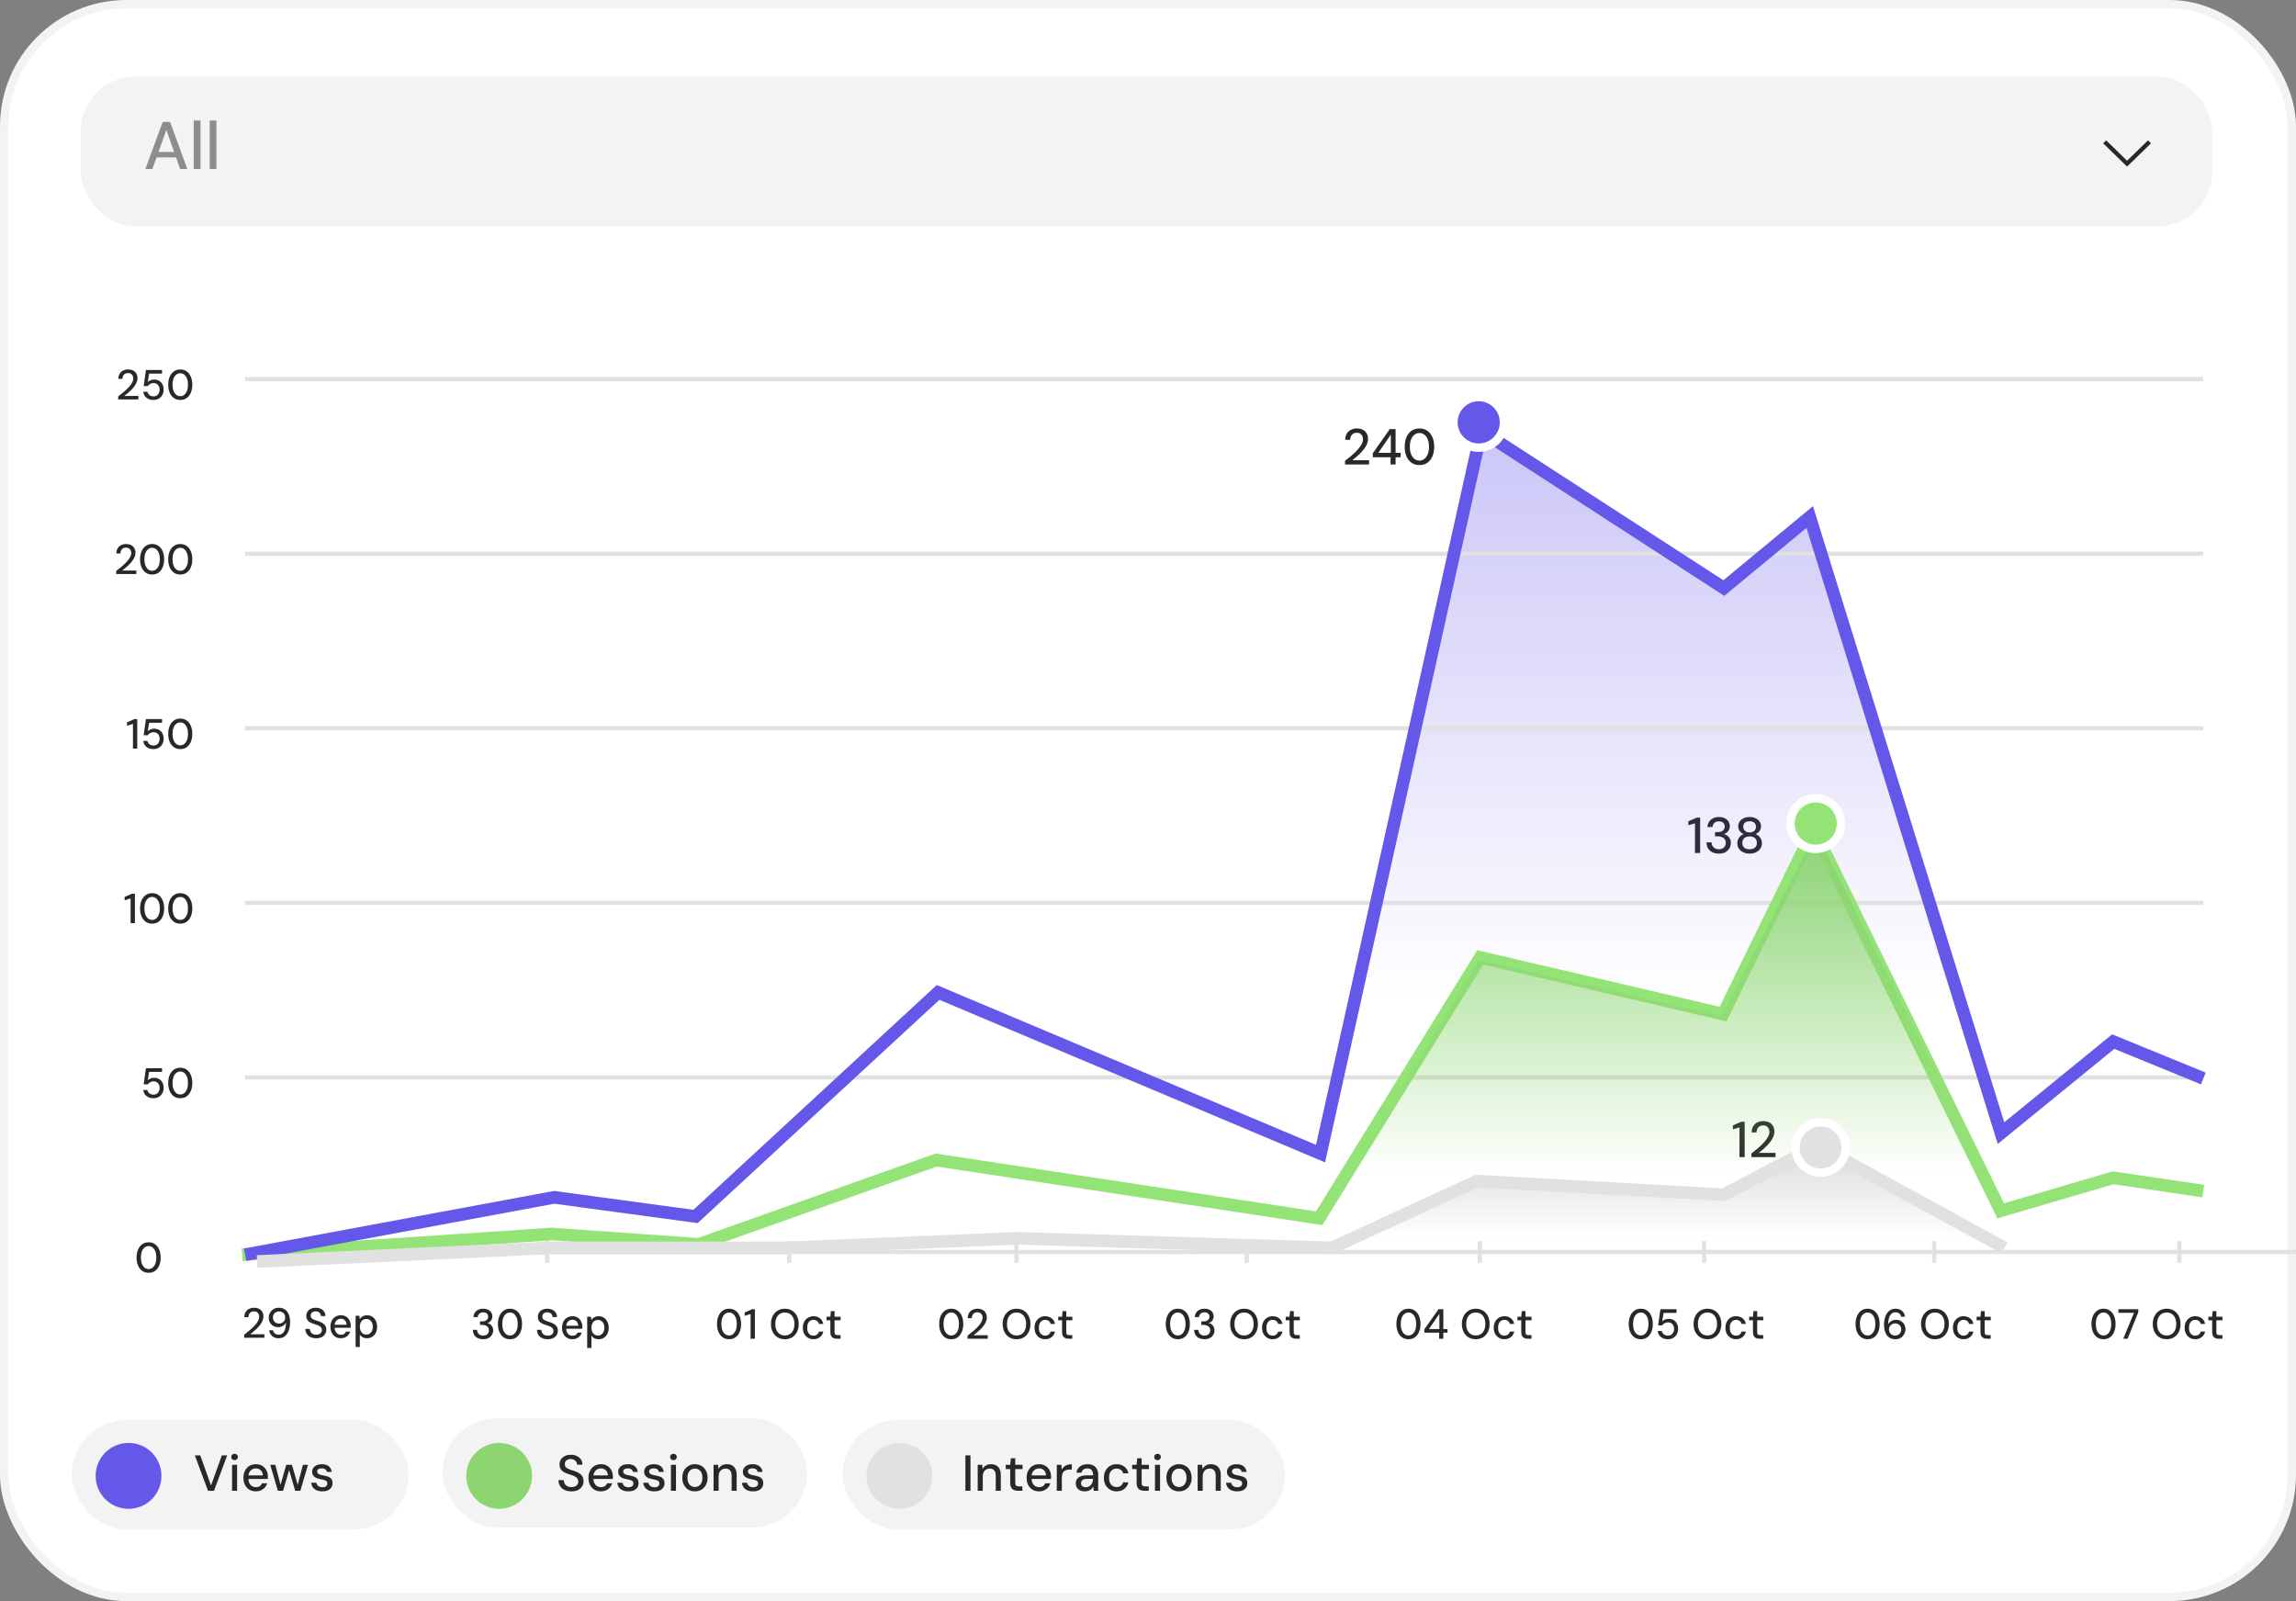<svg width="545" height="380" viewBox="0 0 545 380" fill="none" xmlns="http://www.w3.org/2000/svg">
<rect x="0" y="0" width="545" height="380" fill="#808080" stroke="none"/>
<rect x="1" y="1" width="543" height="378" rx="29" fill="white" stroke="#F3F3F3" stroke-width="2"/>
<path d="M402.335 202.449V195.405L400.763 195.861V194.925L402.779 194.049H403.559V202.449H402.335ZM408.009 202.593C407.473 202.593 406.981 202.497 406.533 202.305C406.093 202.105 405.741 201.809 405.477 201.417C405.221 201.017 405.085 200.517 405.069 199.917H406.269C406.277 200.221 406.349 200.497 406.485 200.745C406.621 200.993 406.817 201.193 407.073 201.345C407.337 201.489 407.649 201.561 408.009 201.561C408.369 201.561 408.669 201.493 408.909 201.357C409.157 201.221 409.341 201.037 409.461 200.805C409.589 200.573 409.653 200.313 409.653 200.025C409.653 199.673 409.565 199.385 409.389 199.161C409.221 198.937 408.989 198.769 408.693 198.657C408.405 198.545 408.081 198.489 407.721 198.489H407.097V197.493H407.721C408.233 197.493 408.641 197.377 408.945 197.145C409.249 196.905 409.401 196.573 409.401 196.149C409.401 195.797 409.281 195.509 409.041 195.285C408.809 195.053 408.465 194.937 408.009 194.937C407.553 194.937 407.193 195.065 406.929 195.321C406.665 195.577 406.517 195.901 406.485 196.293H405.285C405.309 195.821 405.437 195.405 405.669 195.045C405.901 194.677 406.217 194.397 406.617 194.205C407.017 194.005 407.481 193.905 408.009 193.905C408.577 193.905 409.049 194.005 409.425 194.205C409.809 194.397 410.101 194.657 410.301 194.985C410.501 195.313 410.601 195.673 410.601 196.065C410.601 196.361 410.541 196.641 410.421 196.905C410.309 197.161 410.149 197.381 409.941 197.565C409.733 197.749 409.477 197.881 409.173 197.961C409.493 198.017 409.777 198.141 410.025 198.333C410.281 198.517 410.481 198.753 410.625 199.041C410.777 199.329 410.853 199.661 410.853 200.037C410.853 200.493 410.745 200.917 410.529 201.309C410.313 201.693 409.993 202.005 409.569 202.245C409.153 202.477 408.633 202.593 408.009 202.593ZM415.301 202.593C414.757 202.593 414.265 202.493 413.825 202.293C413.385 202.085 413.033 201.797 412.769 201.429C412.513 201.061 412.385 200.633 412.385 200.145C412.385 199.801 412.449 199.485 412.577 199.197C412.705 198.901 412.881 198.645 413.105 198.429C413.337 198.213 413.609 198.057 413.921 197.961C413.505 197.793 413.181 197.545 412.949 197.217C412.717 196.889 412.601 196.529 412.601 196.137C412.601 195.729 412.705 195.357 412.913 195.021C413.129 194.685 413.437 194.417 413.837 194.217C414.245 194.009 414.733 193.905 415.301 193.905C415.877 193.905 416.365 194.009 416.765 194.217C417.173 194.417 417.481 194.685 417.689 195.021C417.905 195.357 418.013 195.729 418.013 196.137C418.013 196.529 417.893 196.893 417.653 197.229C417.421 197.557 417.101 197.801 416.693 197.961C417.005 198.057 417.273 198.213 417.497 198.429C417.729 198.645 417.909 198.901 418.037 199.197C418.165 199.485 418.229 199.801 418.229 200.145C418.229 200.633 418.097 201.061 417.833 201.429C417.577 201.797 417.229 202.085 416.789 202.293C416.349 202.493 415.853 202.593 415.301 202.593ZM415.301 201.561C415.877 201.561 416.309 201.425 416.597 201.153C416.885 200.873 417.029 200.509 417.029 200.061C417.029 199.557 416.873 199.173 416.561 198.909C416.249 198.645 415.829 198.513 415.301 198.513C414.781 198.513 414.361 198.645 414.041 198.909C413.729 199.173 413.573 199.557 413.573 200.061C413.573 200.509 413.717 200.873 414.005 201.153C414.301 201.425 414.733 201.561 415.301 201.561ZM415.301 197.565C415.765 197.565 416.133 197.441 416.405 197.193C416.677 196.945 416.813 196.629 416.813 196.245C416.813 195.805 416.677 195.473 416.405 195.249C416.141 195.025 415.773 194.913 415.301 194.913C414.837 194.913 414.469 195.025 414.197 195.249C413.933 195.473 413.801 195.805 413.801 196.245C413.801 196.629 413.937 196.945 414.209 197.193C414.481 197.441 414.845 197.565 415.301 197.565Z" fill="#282828"/>
<path d="M412.906 274.619V267.575L411.334 268.031V267.095L413.35 266.219H414.13V274.619H412.906ZM415.736 274.619V273.755C416.304 273.323 416.84 272.887 417.344 272.447C417.856 272.007 418.312 271.571 418.712 271.139C419.112 270.699 419.424 270.271 419.648 269.855C419.88 269.431 419.996 269.027 419.996 268.643C419.996 268.371 419.944 268.119 419.84 267.887C419.744 267.655 419.588 267.467 419.372 267.323C419.164 267.171 418.88 267.095 418.52 267.095C418.168 267.095 417.876 267.171 417.644 267.323C417.412 267.475 417.236 267.679 417.116 267.935C417.004 268.183 416.948 268.459 416.948 268.763H415.784C415.792 268.187 415.916 267.699 416.156 267.299C416.396 266.899 416.724 266.595 417.14 266.387C417.556 266.179 418.024 266.075 418.544 266.075C419.08 266.075 419.544 266.175 419.936 266.375C420.328 266.567 420.636 266.851 420.86 267.227C421.084 267.603 421.196 268.055 421.196 268.583C421.196 268.967 421.116 269.351 420.956 269.735C420.804 270.111 420.596 270.479 420.332 270.839C420.068 271.199 419.772 271.547 419.444 271.883C419.124 272.211 418.792 272.523 418.448 272.819C418.104 273.115 417.776 273.383 417.464 273.623H421.448V274.619H415.736Z" fill="#282828"/>
<path d="M129.374 283.187L60.319 297.128V303.612H527.259V258.224L502.926 247.849L474.317 268.274L430.583 122.059L409.867 139.566L351.663 102.283L313.19 274.434L222.762 236.178L164.559 287.726L129.374 283.187Z" fill="url(#paint0_linear_1057_7562)"/>
<path d="M58.19 297.138L545 297.138" stroke="#E1E1E1"/>
<path d="M58.19 255.707L523.001 255.707" stroke="#E1E1E1"/>
<path d="M517.324 299.728L517.324 294.549" stroke="#E1E1E1"/>
<path d="M459.134 299.728L459.134 294.549" stroke="#E1E1E1"/>
<path d="M404.492 299.728L404.492 294.549" stroke="#E1E1E1"/>
<path d="M351.27 299.728L351.27 294.549" stroke="#E1E1E1"/>
<path d="M295.918 299.728L295.918 294.549" stroke="#E1E1E1"/>
<path d="M241.276 299.728L241.276 294.549" stroke="#E1E1E1"/>
<path d="M187.344 299.728L187.344 294.549" stroke="#E1E1E1"/>
<path d="M129.863 299.728L129.863 294.549" stroke="#E1E1E1"/>
<path d="M75.931 299.728L75.931 294.549" stroke="#E1E1E1"/>
<path d="M58.19 214.276L523.001 214.276" stroke="#E1E1E1"/>
<path d="M58.19 172.845L523.001 172.845" stroke="#E1E1E1"/>
<path d="M58.19 131.414L523.001 131.414" stroke="#E1E1E1"/>
<path d="M58.19 89.983L523.001 89.983" stroke="#E1E1E1"/>
<path d="M35.284 302.079C34.69 302.079 34.18 301.929 33.754 301.629C33.327 301.323 32.997 300.899 32.764 300.359C32.53 299.813 32.414 299.179 32.414 298.459C32.414 297.739 32.53 297.109 32.764 296.569C32.997 296.023 33.327 295.599 33.754 295.299C34.18 294.993 34.69 294.839 35.284 294.839C35.877 294.839 36.384 294.993 36.804 295.299C37.23 295.599 37.557 296.023 37.784 296.569C38.017 297.109 38.134 297.739 38.134 298.459C38.134 299.179 38.017 299.813 37.784 300.359C37.557 300.899 37.23 301.323 36.804 301.629C36.384 301.929 35.877 302.079 35.284 302.079ZM35.284 301.189C35.637 301.189 35.95 301.079 36.224 300.859C36.497 300.639 36.714 300.326 36.874 299.919C37.034 299.513 37.114 299.026 37.114 298.459C37.114 297.886 37.034 297.399 36.874 296.999C36.714 296.593 36.497 296.283 36.224 296.069C35.95 295.849 35.637 295.739 35.284 295.739C34.924 295.739 34.604 295.849 34.324 296.069C34.05 296.283 33.834 296.593 33.674 296.999C33.52 297.399 33.444 297.886 33.444 298.459C33.444 299.026 33.52 299.513 33.674 299.919C33.834 300.326 34.05 300.639 34.324 300.859C34.604 301.079 34.924 301.189 35.284 301.189Z" fill="#282828"/>
<path d="M36.444 260.648C35.964 260.648 35.547 260.565 35.194 260.398C34.847 260.225 34.574 259.995 34.374 259.708C34.174 259.415 34.054 259.078 34.014 258.698H34.984C35.05 259.018 35.21 259.281 35.464 259.488C35.717 259.695 36.047 259.798 36.454 259.798C36.754 259.798 37.01 259.728 37.224 259.588C37.437 259.448 37.6 259.255 37.714 259.008C37.834 258.761 37.894 258.488 37.894 258.188C37.894 257.875 37.834 257.605 37.714 257.378C37.6 257.145 37.437 256.965 37.224 256.838C37.017 256.705 36.774 256.638 36.494 256.638C36.154 256.638 35.864 256.708 35.624 256.848C35.39 256.988 35.21 257.158 35.084 257.358H34.104L34.644 253.528H38.464V254.398H35.404L35.064 256.398C35.224 256.225 35.437 256.085 35.704 255.978C35.97 255.865 36.277 255.808 36.624 255.808C36.977 255.808 37.29 255.868 37.564 255.988C37.837 256.108 38.07 256.278 38.264 256.498C38.457 256.718 38.604 256.971 38.704 257.258C38.804 257.545 38.854 257.851 38.854 258.178C38.854 258.518 38.797 258.838 38.684 259.138C38.57 259.438 38.41 259.701 38.204 259.928C37.997 260.155 37.744 260.331 37.444 260.458C37.144 260.585 36.81 260.648 36.444 260.648ZM42.797 260.648C42.203 260.648 41.693 260.498 41.267 260.198C40.84 259.891 40.51 259.468 40.277 258.928C40.043 258.381 39.927 257.748 39.927 257.028C39.927 256.308 40.043 255.678 40.277 255.138C40.51 254.591 40.84 254.168 41.267 253.868C41.693 253.561 42.203 253.408 42.797 253.408C43.39 253.408 43.897 253.561 44.317 253.868C44.743 254.168 45.07 254.591 45.297 255.138C45.53 255.678 45.647 256.308 45.647 257.028C45.647 257.748 45.53 258.381 45.297 258.928C45.07 259.468 44.743 259.891 44.317 260.198C43.897 260.498 43.39 260.648 42.797 260.648ZM42.797 259.758C43.15 259.758 43.463 259.648 43.737 259.428C44.01 259.208 44.227 258.895 44.387 258.488C44.547 258.081 44.627 257.595 44.627 257.028C44.627 256.455 44.547 255.968 44.387 255.568C44.227 255.161 44.01 254.851 43.737 254.638C43.463 254.418 43.15 254.308 42.797 254.308C42.437 254.308 42.117 254.418 41.837 254.638C41.563 254.851 41.347 255.161 41.187 255.568C41.033 255.968 40.957 256.455 40.957 257.028C40.957 257.595 41.033 258.081 41.187 258.488C41.347 258.895 41.563 259.208 41.837 259.428C42.117 259.648 42.437 259.758 42.797 259.758Z" fill="#282828"/>
<rect x="17" y="337" width="80" height="26" rx="13" fill="#F3F3F3"/>
<rect x="105" y="336.627" width="86.576" height="25.894" rx="12.947" fill="#F3F3F3"/>
<rect x="200" y="337" width="105" height="26" rx="13" fill="#F3F3F3"/>
<path d="M57.953 317.496V316.776C58.426 316.416 58.876 316.053 59.303 315.686C59.736 315.319 60.12 314.956 60.453 314.596C60.793 314.229 61.056 313.873 61.243 313.526C61.436 313.173 61.533 312.836 61.533 312.516C61.533 312.289 61.49 312.079 61.403 311.886C61.323 311.693 61.193 311.536 61.013 311.416C60.833 311.289 60.59 311.226 60.283 311.226C59.99 311.226 59.743 311.289 59.543 311.416C59.35 311.543 59.203 311.713 59.103 311.926C59.01 312.133 58.963 312.363 58.963 312.616H57.993C58 312.136 58.103 311.729 58.303 311.396C58.51 311.063 58.786 310.809 59.133 310.636C59.48 310.463 59.87 310.376 60.303 310.376C60.756 310.376 61.146 310.459 61.473 310.626C61.806 310.786 62.066 311.023 62.253 311.336C62.44 311.649 62.533 312.026 62.533 312.466C62.533 312.786 62.466 313.106 62.333 313.426C62.206 313.739 62.033 314.046 61.813 314.346C61.593 314.646 61.346 314.936 61.073 315.216C60.8 315.489 60.516 315.749 60.223 315.996C59.936 316.243 59.66 316.466 59.393 316.666H62.753V317.496H57.953ZM66.154 317.616C65.701 317.616 65.311 317.529 64.984 317.356C64.664 317.183 64.41 316.953 64.224 316.666C64.044 316.379 63.931 316.066 63.884 315.726H64.814C64.88 316.059 65.031 316.316 65.264 316.496C65.504 316.676 65.804 316.766 66.164 316.766C66.497 316.766 66.787 316.669 67.034 316.476C67.287 316.276 67.487 315.976 67.634 315.576C67.781 315.176 67.867 314.676 67.894 314.076C67.894 314.043 67.894 314.009 67.894 313.976C67.894 313.943 67.894 313.909 67.894 313.876C67.8 314.083 67.66 314.269 67.474 314.436C67.294 314.603 67.077 314.736 66.824 314.836C66.577 314.936 66.304 314.986 66.004 314.986C65.617 314.986 65.254 314.896 64.914 314.716C64.574 314.529 64.3 314.266 64.094 313.926C63.894 313.586 63.794 313.189 63.794 312.736C63.794 312.329 63.891 311.946 64.084 311.586C64.277 311.226 64.55 310.936 64.904 310.716C65.257 310.489 65.674 310.376 66.154 310.376C66.66 310.376 67.087 310.473 67.434 310.666C67.781 310.853 68.057 311.106 68.264 311.426C68.477 311.739 68.63 312.099 68.724 312.506C68.817 312.906 68.864 313.316 68.864 313.736C68.864 314.503 68.757 315.179 68.544 315.766C68.331 316.346 68.024 316.799 67.624 317.126C67.224 317.453 66.734 317.616 66.154 317.616ZM66.224 314.136C66.497 314.136 66.747 314.073 66.974 313.946C67.201 313.819 67.377 313.649 67.504 313.436C67.63 313.216 67.694 312.966 67.694 312.686C67.694 312.399 67.63 312.149 67.504 311.936C67.377 311.716 67.201 311.546 66.974 311.426C66.747 311.306 66.494 311.246 66.214 311.246C65.947 311.246 65.704 311.309 65.484 311.436C65.264 311.556 65.091 311.723 64.964 311.936C64.844 312.149 64.784 312.403 64.784 312.696C64.784 312.983 64.847 313.236 64.974 313.456C65.1 313.669 65.27 313.836 65.484 313.956C65.704 314.076 65.951 314.136 66.224 314.136ZM75.061 317.616C74.548 317.616 74.098 317.526 73.711 317.346C73.324 317.159 73.024 316.899 72.811 316.566C72.598 316.233 72.491 315.843 72.491 315.396H73.541C73.541 315.649 73.601 315.883 73.721 316.096C73.841 316.303 74.011 316.469 74.231 316.596C74.458 316.716 74.731 316.776 75.051 316.776C75.338 316.776 75.581 316.729 75.781 316.636C75.981 316.543 76.134 316.416 76.241 316.256C76.354 316.089 76.411 315.899 76.411 315.686C76.411 315.459 76.358 315.266 76.251 315.106C76.144 314.946 75.998 314.813 75.811 314.706C75.631 314.599 75.418 314.506 75.171 314.426C74.931 314.339 74.671 314.253 74.391 314.166C73.811 313.979 73.384 313.743 73.111 313.456C72.838 313.163 72.701 312.786 72.701 312.326C72.701 311.933 72.794 311.593 72.981 311.306C73.168 311.013 73.428 310.786 73.761 310.626C74.101 310.459 74.501 310.376 74.961 310.376C75.414 310.376 75.811 310.459 76.151 310.626C76.491 310.793 76.758 311.023 76.951 311.316C77.144 311.609 77.241 311.953 77.241 312.346H76.181C76.181 312.166 76.134 311.989 76.041 311.816C75.948 311.643 75.808 311.503 75.621 311.396C75.434 311.283 75.204 311.226 74.931 311.226C74.704 311.219 74.501 311.256 74.321 311.336C74.141 311.416 74.001 311.533 73.901 311.686C73.801 311.839 73.751 312.023 73.751 312.236C73.751 312.449 73.794 312.623 73.881 312.756C73.974 312.883 74.108 312.993 74.281 313.086C74.454 313.179 74.654 313.266 74.881 313.346C75.114 313.419 75.371 313.503 75.651 313.596C75.998 313.709 76.304 313.849 76.571 314.016C76.844 314.176 77.058 314.386 77.211 314.646C77.371 314.899 77.451 315.226 77.451 315.626C77.451 315.973 77.361 316.296 77.181 316.596C77.001 316.896 76.734 317.143 76.381 317.336C76.028 317.523 75.588 317.616 75.061 317.616ZM80.889 317.616C80.409 317.616 79.985 317.503 79.619 317.276C79.252 317.049 78.962 316.733 78.749 316.326C78.542 315.919 78.439 315.446 78.439 314.906C78.439 314.359 78.542 313.879 78.749 313.466C78.955 313.053 79.242 312.733 79.609 312.506C79.982 312.273 80.412 312.156 80.899 312.156C81.405 312.156 81.832 312.269 82.179 312.496C82.532 312.723 82.799 313.026 82.979 313.406C83.165 313.786 83.259 314.206 83.259 314.666C83.259 314.733 83.259 314.803 83.259 314.876C83.259 314.949 83.252 315.033 83.239 315.126H79.179V314.416H82.269C82.255 313.956 82.119 313.603 81.859 313.356C81.599 313.109 81.275 312.986 80.889 312.986C80.622 312.986 80.379 313.053 80.159 313.186C79.939 313.313 79.759 313.503 79.619 313.756C79.485 314.003 79.419 314.316 79.419 314.696V314.976C79.419 315.369 79.485 315.703 79.619 315.976C79.752 316.243 79.929 316.446 80.149 316.586C80.369 316.719 80.612 316.786 80.879 316.786C81.219 316.786 81.485 316.723 81.679 316.596C81.872 316.463 82.019 316.279 82.119 316.046H83.119C83.032 316.339 82.885 316.606 82.679 316.846C82.479 317.086 82.225 317.276 81.919 317.416C81.619 317.549 81.275 317.616 80.889 317.616ZM84.41 319.696V312.276H85.31L85.4 313.056C85.507 312.896 85.64 312.749 85.8 312.616C85.96 312.476 86.15 312.366 86.37 312.286C86.59 312.199 86.847 312.156 87.14 312.156C87.614 312.156 88.03 312.276 88.39 312.516C88.75 312.756 89.027 313.083 89.22 313.496C89.42 313.903 89.52 314.369 89.52 314.896C89.52 315.423 89.417 315.893 89.21 316.306C89.01 316.713 88.73 317.033 88.37 317.266C88.017 317.499 87.607 317.616 87.14 317.616C86.74 317.616 86.39 317.539 86.09 317.386C85.797 317.226 85.57 317.006 85.41 316.726V319.696H84.41ZM86.96 316.746C87.26 316.746 87.523 316.673 87.75 316.526C87.984 316.373 88.167 316.156 88.3 315.876C88.433 315.596 88.5 315.266 88.5 314.886C88.5 314.513 88.433 314.186 88.3 313.906C88.167 313.626 87.984 313.409 87.75 313.256C87.523 313.103 87.26 313.026 86.96 313.026C86.653 313.026 86.383 313.103 86.15 313.256C85.917 313.409 85.737 313.626 85.61 313.906C85.484 314.186 85.42 314.513 85.42 314.886C85.42 315.266 85.484 315.596 85.61 315.876C85.737 316.156 85.917 316.373 86.15 316.526C86.383 316.673 86.653 316.746 86.96 316.746Z" fill="#282828"/>
<path d="M135.637 353.952C135.029 353.952 134.493 353.844 134.029 353.628C133.565 353.404 133.205 353.092 132.949 352.692C132.693 352.292 132.561 351.824 132.553 351.288H133.825C133.825 351.592 133.893 351.872 134.029 352.128C134.173 352.376 134.377 352.576 134.641 352.728C134.913 352.872 135.245 352.944 135.637 352.944C135.973 352.944 136.261 352.888 136.501 352.776C136.749 352.664 136.937 352.512 137.065 352.32C137.193 352.12 137.257 351.892 137.257 351.636C137.257 351.348 137.193 351.112 137.065 350.928C136.937 350.736 136.757 350.576 136.525 350.448C136.301 350.32 136.041 350.208 135.745 350.112C135.457 350.016 135.145 349.912 134.809 349.8C134.129 349.576 133.625 349.292 133.297 348.948C132.977 348.604 132.817 348.156 132.817 347.604C132.817 347.132 132.925 346.724 133.141 346.38C133.365 346.028 133.681 345.756 134.089 345.564C134.497 345.364 134.973 345.264 135.517 345.264C136.069 345.264 136.545 345.364 136.945 345.564C137.353 345.764 137.673 346.04 137.905 346.392C138.137 346.744 138.257 347.156 138.265 347.628H136.993C136.993 347.412 136.933 347.2 136.813 346.992C136.701 346.784 136.533 346.616 136.309 346.488C136.093 346.352 135.821 346.284 135.493 346.284C135.213 346.276 134.965 346.32 134.749 346.416C134.533 346.512 134.365 346.652 134.245 346.836C134.125 347.02 134.065 347.24 134.065 347.496C134.065 347.752 134.121 347.96 134.233 348.12C134.345 348.272 134.501 348.404 134.701 348.516C134.909 348.628 135.153 348.732 135.433 348.828C135.713 348.916 136.021 349.016 136.357 349.128C136.765 349.264 137.133 349.432 137.461 349.632C137.789 349.824 138.045 350.076 138.229 350.388C138.421 350.692 138.517 351.084 138.517 351.564C138.517 351.98 138.409 352.368 138.193 352.728C137.977 353.088 137.657 353.384 137.233 353.616C136.809 353.84 136.277 353.952 135.637 353.952ZM142.631 353.952C142.047 353.952 141.531 353.82 141.083 353.556C140.643 353.284 140.299 352.908 140.051 352.428C139.803 351.948 139.679 351.388 139.679 350.748C139.679 350.1 139.803 349.536 140.051 349.056C140.299 348.568 140.647 348.188 141.095 347.916C141.543 347.644 142.059 347.508 142.643 347.508C143.243 347.508 143.755 347.644 144.179 347.916C144.603 348.18 144.927 348.536 145.151 348.984C145.375 349.424 145.487 349.916 145.487 350.46C145.487 350.54 145.483 350.624 145.475 350.712C145.475 350.8 145.471 350.9 145.463 351.012H140.555V350.172H144.287C144.271 349.644 144.107 349.236 143.795 348.948C143.483 348.652 143.095 348.504 142.631 348.504C142.311 348.504 142.015 348.58 141.743 348.732C141.479 348.884 141.263 349.108 141.095 349.404C140.935 349.692 140.855 350.06 140.855 350.508V350.844C140.855 351.3 140.935 351.688 141.095 352.008C141.255 352.32 141.467 352.556 141.731 352.716C142.003 352.876 142.299 352.956 142.619 352.956C143.019 352.956 143.339 352.876 143.579 352.716C143.819 352.548 143.995 352.324 144.107 352.044H145.319C145.215 352.404 145.039 352.728 144.791 353.016C144.543 353.304 144.235 353.532 143.867 353.7C143.507 353.868 143.095 353.952 142.631 353.952ZM149.185 353.952C148.641 353.952 148.177 353.868 147.793 353.7C147.409 353.524 147.109 353.284 146.893 352.98C146.685 352.668 146.561 352.312 146.521 351.912H147.733C147.773 352.104 147.849 352.28 147.961 352.44C148.073 352.6 148.229 352.732 148.429 352.836C148.637 352.932 148.889 352.98 149.185 352.98C149.441 352.98 149.657 352.944 149.833 352.872C150.009 352.792 150.137 352.684 150.217 352.548C150.305 352.412 150.349 352.264 150.349 352.104C150.349 351.872 150.293 351.696 150.181 351.576C150.077 351.448 149.917 351.352 149.701 351.288C149.493 351.216 149.237 351.156 148.933 351.108C148.629 351.052 148.341 350.984 148.069 350.904C147.805 350.816 147.573 350.704 147.373 350.568C147.173 350.432 147.017 350.264 146.905 350.064C146.793 349.856 146.737 349.608 146.737 349.32C146.737 348.968 146.829 348.656 147.013 348.384C147.197 348.112 147.461 347.9 147.805 347.748C148.149 347.588 148.561 347.508 149.041 347.508C149.721 347.508 150.265 347.668 150.673 347.988C151.081 348.308 151.321 348.756 151.393 349.332H150.229C150.189 349.068 150.065 348.864 149.857 348.72C149.649 348.568 149.373 348.492 149.029 348.492C148.669 348.492 148.393 348.56 148.201 348.696C148.017 348.832 147.925 349.012 147.925 349.236C147.925 349.388 147.973 349.528 148.069 349.656C148.165 349.776 148.317 349.876 148.525 349.956C148.733 350.036 148.997 350.104 149.317 350.16C149.773 350.24 150.169 350.34 150.505 350.46C150.841 350.58 151.101 350.76 151.285 351C151.477 351.24 151.573 351.58 151.573 352.02C151.573 352.412 151.473 352.756 151.273 353.052C151.081 353.34 150.805 353.564 150.445 353.724C150.093 353.876 149.673 353.952 149.185 353.952ZM155.349 353.952C154.805 353.952 154.341 353.868 153.957 353.7C153.573 353.524 153.273 353.284 153.057 352.98C152.849 352.668 152.725 352.312 152.685 351.912H153.897C153.937 352.104 154.013 352.28 154.125 352.44C154.237 352.6 154.393 352.732 154.593 352.836C154.801 352.932 155.053 352.98 155.349 352.98C155.605 352.98 155.821 352.944 155.997 352.872C156.173 352.792 156.301 352.684 156.381 352.548C156.469 352.412 156.513 352.264 156.513 352.104C156.513 351.872 156.457 351.696 156.345 351.576C156.241 351.448 156.081 351.352 155.865 351.288C155.657 351.216 155.401 351.156 155.097 351.108C154.793 351.052 154.505 350.984 154.233 350.904C153.969 350.816 153.737 350.704 153.537 350.568C153.337 350.432 153.181 350.264 153.069 350.064C152.957 349.856 152.901 349.608 152.901 349.32C152.901 348.968 152.993 348.656 153.177 348.384C153.361 348.112 153.625 347.9 153.969 347.748C154.313 347.588 154.725 347.508 155.205 347.508C155.885 347.508 156.429 347.668 156.837 347.988C157.245 348.308 157.485 348.756 157.557 349.332H156.393C156.353 349.068 156.229 348.864 156.021 348.72C155.813 348.568 155.537 348.492 155.193 348.492C154.833 348.492 154.557 348.56 154.365 348.696C154.181 348.832 154.089 349.012 154.089 349.236C154.089 349.388 154.137 349.528 154.233 349.656C154.329 349.776 154.481 349.876 154.689 349.956C154.897 350.036 155.161 350.104 155.481 350.16C155.937 350.24 156.333 350.34 156.669 350.46C157.005 350.58 157.265 350.76 157.449 351C157.641 351.24 157.737 351.58 157.737 352.02C157.737 352.412 157.637 352.756 157.437 353.052C157.245 353.34 156.969 353.564 156.609 353.724C156.257 353.876 155.837 353.952 155.349 353.952ZM159.257 353.808V347.652H160.457V353.808H159.257ZM159.857 346.548C159.625 346.548 159.433 346.476 159.281 346.332C159.137 346.188 159.065 346.004 159.065 345.78C159.065 345.564 159.137 345.388 159.281 345.252C159.433 345.108 159.625 345.036 159.857 345.036C160.081 345.036 160.269 345.108 160.421 345.252C160.573 345.388 160.649 345.564 160.649 345.78C160.649 346.004 160.573 346.188 160.421 346.332C160.269 346.476 160.081 346.548 159.857 346.548ZM164.945 353.952C164.369 353.952 163.853 353.82 163.397 353.556C162.949 353.284 162.597 352.908 162.341 352.428C162.085 351.94 161.957 351.376 161.957 350.736C161.957 350.088 162.085 349.524 162.341 349.044C162.605 348.556 162.961 348.18 163.409 347.916C163.865 347.644 164.381 347.508 164.957 347.508C165.541 347.508 166.057 347.644 166.505 347.916C166.961 348.18 167.317 348.556 167.573 349.044C167.829 349.524 167.957 350.088 167.957 350.736C167.957 351.376 167.825 351.94 167.561 352.428C167.305 352.908 166.949 353.284 166.493 353.556C166.045 353.82 165.529 353.952 164.945 353.952ZM164.945 352.92C165.273 352.92 165.573 352.84 165.845 352.68C166.117 352.512 166.333 352.268 166.493 351.948C166.653 351.62 166.733 351.216 166.733 350.736C166.733 350.248 166.653 349.844 166.493 349.524C166.341 349.196 166.129 348.952 165.857 348.792C165.593 348.624 165.297 348.54 164.969 348.54C164.641 348.54 164.341 348.624 164.069 348.792C163.797 348.952 163.581 349.196 163.421 349.524C163.261 349.844 163.181 350.248 163.181 350.736C163.181 351.216 163.261 351.62 163.421 351.948C163.581 352.268 163.793 352.512 164.057 352.68C164.329 352.84 164.625 352.92 164.945 352.92ZM169.38 353.808V347.652H170.46L170.532 348.66C170.716 348.308 170.98 348.028 171.324 347.82C171.676 347.612 172.084 347.508 172.548 347.508C173.02 347.508 173.428 347.604 173.772 347.796C174.116 347.98 174.384 348.264 174.576 348.648C174.768 349.024 174.864 349.496 174.864 350.064V353.808H173.664V350.184C173.664 349.64 173.536 349.232 173.28 348.96C173.032 348.68 172.68 348.54 172.224 348.54C171.92 348.54 171.64 348.612 171.384 348.756C171.136 348.9 170.94 349.112 170.796 349.392C170.652 349.664 170.58 350 170.58 350.4V353.808H169.38ZM178.786 353.952C178.242 353.952 177.778 353.868 177.394 353.7C177.01 353.524 176.71 353.284 176.494 352.98C176.286 352.668 176.162 352.312 176.122 351.912H177.334C177.374 352.104 177.45 352.28 177.562 352.44C177.674 352.6 177.83 352.732 178.03 352.836C178.238 352.932 178.49 352.98 178.786 352.98C179.042 352.98 179.258 352.944 179.434 352.872C179.61 352.792 179.738 352.684 179.818 352.548C179.906 352.412 179.95 352.264 179.95 352.104C179.95 351.872 179.894 351.696 179.782 351.576C179.678 351.448 179.518 351.352 179.302 351.288C179.094 351.216 178.838 351.156 178.534 351.108C178.23 351.052 177.942 350.984 177.67 350.904C177.406 350.816 177.174 350.704 176.974 350.568C176.774 350.432 176.618 350.264 176.506 350.064C176.394 349.856 176.338 349.608 176.338 349.32C176.338 348.968 176.43 348.656 176.614 348.384C176.798 348.112 177.062 347.9 177.406 347.748C177.75 347.588 178.162 347.508 178.642 347.508C179.322 347.508 179.866 347.668 180.274 347.988C180.682 348.308 180.922 348.756 180.994 349.332H179.83C179.79 349.068 179.666 348.864 179.458 348.72C179.25 348.568 178.974 348.492 178.63 348.492C178.27 348.492 177.994 348.56 177.802 348.696C177.618 348.832 177.526 349.012 177.526 349.236C177.526 349.388 177.574 349.528 177.67 349.656C177.766 349.776 177.918 349.876 178.126 349.956C178.334 350.036 178.598 350.104 178.918 350.16C179.374 350.24 179.77 350.34 180.106 350.46C180.442 350.58 180.702 350.76 180.886 351C181.078 351.24 181.174 351.58 181.174 352.02C181.174 352.412 181.074 352.756 180.874 353.052C180.682 353.34 180.406 353.564 180.046 353.724C179.694 353.876 179.274 353.952 178.786 353.952Z" fill="#282828"/>
<path d="M49.372 353.808L46.24 345.408H47.536L50.092 352.56L52.66 345.408H53.932L50.8 353.808H49.372ZM55.08 353.808V347.652H56.28V353.808H55.08ZM55.68 346.548C55.448 346.548 55.256 346.476 55.104 346.332C54.96 346.188 54.888 346.004 54.888 345.78C54.888 345.564 54.96 345.388 55.104 345.252C55.256 345.108 55.448 345.036 55.68 345.036C55.904 345.036 56.092 345.108 56.244 345.252C56.396 345.388 56.472 345.564 56.472 345.78C56.472 346.004 56.396 346.188 56.244 346.332C56.092 346.476 55.904 346.548 55.68 346.548ZM60.732 353.952C60.148 353.952 59.632 353.82 59.184 353.556C58.744 353.284 58.4 352.908 58.152 352.428C57.904 351.948 57.78 351.388 57.78 350.748C57.78 350.1 57.904 349.536 58.152 349.056C58.4 348.568 58.748 348.188 59.196 347.916C59.644 347.644 60.16 347.508 60.744 347.508C61.344 347.508 61.856 347.644 62.28 347.916C62.704 348.18 63.028 348.536 63.252 348.984C63.476 349.424 63.588 349.916 63.588 350.46C63.588 350.54 63.584 350.624 63.576 350.712C63.576 350.8 63.572 350.9 63.564 351.012H58.656V350.172H62.388C62.372 349.644 62.208 349.236 61.896 348.948C61.584 348.652 61.196 348.504 60.732 348.504C60.412 348.504 60.116 348.58 59.844 348.732C59.58 348.884 59.364 349.108 59.196 349.404C59.036 349.692 58.956 350.06 58.956 350.508V350.844C58.956 351.3 59.036 351.688 59.196 352.008C59.356 352.32 59.568 352.556 59.832 352.716C60.104 352.876 60.4 352.956 60.72 352.956C61.12 352.956 61.44 352.876 61.68 352.716C61.92 352.548 62.096 352.324 62.208 352.044H63.42C63.316 352.404 63.14 352.728 62.892 353.016C62.644 353.304 62.336 353.532 61.968 353.7C61.608 353.868 61.196 353.952 60.732 353.952ZM65.959 353.808L64.147 347.652H65.347L66.655 352.632H66.523L67.951 347.652H69.295L70.735 352.62L70.603 352.632L71.911 347.652H73.111L71.299 353.808H70.063L68.563 348.636H68.707L67.195 353.808H65.959ZM76.543 353.952C75.999 353.952 75.535 353.868 75.151 353.7C74.767 353.524 74.467 353.284 74.251 352.98C74.043 352.668 73.919 352.312 73.879 351.912H75.091C75.131 352.104 75.207 352.28 75.319 352.44C75.431 352.6 75.587 352.732 75.787 352.836C75.995 352.932 76.247 352.98 76.543 352.98C76.799 352.98 77.015 352.944 77.191 352.872C77.367 352.792 77.495 352.684 77.575 352.548C77.663 352.412 77.707 352.264 77.707 352.104C77.707 351.872 77.651 351.696 77.539 351.576C77.435 351.448 77.275 351.352 77.059 351.288C76.851 351.216 76.595 351.156 76.291 351.108C75.987 351.052 75.699 350.984 75.427 350.904C75.163 350.816 74.931 350.704 74.731 350.568C74.531 350.432 74.375 350.264 74.263 350.064C74.151 349.856 74.095 349.608 74.095 349.32C74.095 348.968 74.187 348.656 74.371 348.384C74.555 348.112 74.819 347.9 75.163 347.748C75.507 347.588 75.919 347.508 76.399 347.508C77.079 347.508 77.623 347.668 78.031 347.988C78.439 348.308 78.679 348.756 78.751 349.332H77.587C77.547 349.068 77.423 348.864 77.215 348.72C77.007 348.568 76.731 348.492 76.387 348.492C76.027 348.492 75.751 348.56 75.559 348.696C75.375 348.832 75.283 349.012 75.283 349.236C75.283 349.388 75.331 349.528 75.427 349.656C75.523 349.776 75.675 349.876 75.883 349.956C76.091 350.036 76.355 350.104 76.675 350.16C77.131 350.24 77.527 350.34 77.863 350.46C78.199 350.58 78.459 350.76 78.643 351C78.835 351.24 78.931 351.58 78.931 352.02C78.931 352.412 78.831 352.756 78.631 353.052C78.439 353.34 78.163 353.564 77.803 353.724C77.451 353.876 77.031 353.952 76.543 353.952Z" fill="#282828"/>
<path d="M229.16 353.808V345.408H230.36V353.808H229.16ZM232.077 353.808V347.652H233.157L233.229 348.66C233.413 348.308 233.677 348.028 234.021 347.82C234.373 347.612 234.781 347.508 235.245 347.508C235.717 347.508 236.125 347.604 236.469 347.796C236.813 347.98 237.081 348.264 237.273 348.648C237.465 349.024 237.561 349.496 237.561 350.064V353.808H236.361V350.184C236.361 349.64 236.233 349.232 235.977 348.96C235.729 348.68 235.377 348.54 234.921 348.54C234.617 348.54 234.337 348.612 234.081 348.756C233.833 348.9 233.637 349.112 233.493 349.392C233.349 349.664 233.277 350 233.277 350.4V353.808H232.077ZM241.663 353.808C241.279 353.808 240.947 353.748 240.667 353.628C240.387 353.508 240.171 353.308 240.019 353.028C239.867 352.748 239.791 352.368 239.791 351.888V348.672H238.735V347.652H239.791L239.947 346.092H240.991V347.652H242.719V348.672H240.991V351.9C240.991 352.244 241.063 352.48 241.207 352.608C241.351 352.728 241.599 352.788 241.951 352.788H242.683V353.808H241.663ZM246.637 353.952C246.053 353.952 245.537 353.82 245.089 353.556C244.649 353.284 244.305 352.908 244.057 352.428C243.809 351.948 243.685 351.388 243.685 350.748C243.685 350.1 243.809 349.536 244.057 349.056C244.305 348.568 244.653 348.188 245.101 347.916C245.549 347.644 246.065 347.508 246.649 347.508C247.249 347.508 247.761 347.644 248.185 347.916C248.609 348.18 248.933 348.536 249.157 348.984C249.381 349.424 249.493 349.916 249.493 350.46C249.493 350.54 249.489 350.624 249.481 350.712C249.481 350.8 249.477 350.9 249.469 351.012H244.561V350.172H248.293C248.277 349.644 248.113 349.236 247.801 348.948C247.489 348.652 247.101 348.504 246.637 348.504C246.317 348.504 246.021 348.58 245.749 348.732C245.485 348.884 245.269 349.108 245.101 349.404C244.941 349.692 244.861 350.06 244.861 350.508V350.844C244.861 351.3 244.941 351.688 245.101 352.008C245.261 352.32 245.473 352.556 245.737 352.716C246.009 352.876 246.305 352.956 246.625 352.956C247.025 352.956 247.345 352.876 247.585 352.716C247.825 352.548 248.001 352.324 248.113 352.044H249.325C249.221 352.404 249.045 352.728 248.797 353.016C248.549 353.304 248.241 353.532 247.873 353.7C247.513 353.868 247.101 353.952 246.637 353.952ZM250.85 353.808V347.652H251.93L252.026 348.792C252.17 348.52 252.354 348.288 252.578 348.096C252.802 347.904 253.066 347.76 253.37 347.664C253.682 347.56 254.03 347.508 254.414 347.508V348.78H253.874C253.634 348.78 253.402 348.812 253.178 348.876C252.962 348.932 252.766 349.032 252.59 349.176C252.422 349.312 252.29 349.5 252.194 349.74C252.098 349.98 252.05 350.284 252.05 350.652V353.808H250.85ZM257.53 353.952C257.042 353.952 256.634 353.868 256.306 353.7C255.986 353.524 255.746 353.292 255.586 353.004C255.426 352.716 255.346 352.404 255.346 352.068C255.346 351.668 255.446 351.324 255.646 351.036C255.854 350.748 256.15 350.528 256.534 350.376C256.918 350.224 257.378 350.148 257.914 350.148H259.474C259.474 349.78 259.426 349.476 259.33 349.236C259.234 348.996 259.082 348.816 258.874 348.696C258.674 348.576 258.414 348.516 258.094 348.516C257.742 348.516 257.442 348.6 257.194 348.768C256.946 348.936 256.79 349.184 256.726 349.512H255.526C255.574 349.088 255.718 348.728 255.958 348.432C256.198 348.136 256.502 347.908 256.87 347.748C257.246 347.588 257.654 347.508 258.094 347.508C258.662 347.508 259.134 347.608 259.51 347.808C259.894 348.008 260.182 348.292 260.374 348.66C260.574 349.02 260.674 349.452 260.674 349.956V353.808H259.618L259.522 352.776C259.442 352.944 259.338 353.1 259.21 353.244C259.09 353.38 258.946 353.504 258.778 353.616C258.618 353.72 258.434 353.8 258.226 353.856C258.018 353.92 257.786 353.952 257.53 353.952ZM257.758 352.98C258.006 352.98 258.234 352.928 258.442 352.824C258.65 352.712 258.826 352.568 258.97 352.392C259.122 352.208 259.238 352.004 259.318 351.78C259.398 351.548 259.442 351.304 259.45 351.048V350.988H258.034C257.69 350.988 257.414 351.032 257.206 351.12C256.998 351.208 256.846 351.328 256.75 351.48C256.654 351.624 256.606 351.792 256.606 351.984C256.606 352.184 256.65 352.36 256.738 352.512C256.826 352.656 256.958 352.772 257.134 352.86C257.31 352.94 257.518 352.98 257.758 352.98ZM265.049 353.952C264.465 353.952 263.945 353.816 263.489 353.544C263.033 353.272 262.673 352.896 262.409 352.416C262.153 351.936 262.025 351.38 262.025 350.748C262.025 350.1 262.153 349.536 262.409 349.056C262.673 348.568 263.033 348.188 263.489 347.916C263.945 347.644 264.465 347.508 265.049 347.508C265.785 347.508 266.401 347.704 266.897 348.096C267.393 348.48 267.709 349.004 267.845 349.668H266.597C266.517 349.316 266.333 349.04 266.045 348.84C265.757 348.64 265.421 348.54 265.037 348.54C264.701 348.54 264.397 348.624 264.125 348.792C263.853 348.96 263.637 349.208 263.477 349.536C263.325 349.856 263.249 350.256 263.249 350.736C263.249 351.088 263.293 351.404 263.381 351.684C263.477 351.956 263.605 352.184 263.765 352.368C263.925 352.552 264.113 352.692 264.329 352.788C264.545 352.884 264.781 352.932 265.037 352.932C265.293 352.932 265.529 352.888 265.745 352.8C265.961 352.712 266.141 352.584 266.285 352.416C266.437 352.24 266.541 352.036 266.597 351.804H267.845C267.709 352.444 267.389 352.964 266.885 353.364C266.389 353.756 265.777 353.952 265.049 353.952ZM271.663 353.808C271.279 353.808 270.947 353.748 270.667 353.628C270.387 353.508 270.171 353.308 270.019 353.028C269.867 352.748 269.791 352.368 269.791 351.888V348.672H268.735V347.652H269.791L269.947 346.092H270.991V347.652H272.719V348.672H270.991V351.9C270.991 352.244 271.063 352.48 271.207 352.608C271.351 352.728 271.599 352.788 271.951 352.788H272.683V353.808H271.663ZM274.161 353.808V347.652H275.361V353.808H274.161ZM274.761 346.548C274.529 346.548 274.337 346.476 274.185 346.332C274.041 346.188 273.969 346.004 273.969 345.78C273.969 345.564 274.041 345.388 274.185 345.252C274.337 345.108 274.529 345.036 274.761 345.036C274.985 345.036 275.173 345.108 275.325 345.252C275.477 345.388 275.553 345.564 275.553 345.78C275.553 346.004 275.477 346.188 275.325 346.332C275.173 346.476 274.985 346.548 274.761 346.548ZM279.848 353.952C279.272 353.952 278.756 353.82 278.3 353.556C277.852 353.284 277.5 352.908 277.244 352.428C276.988 351.94 276.86 351.376 276.86 350.736C276.86 350.088 276.988 349.524 277.244 349.044C277.508 348.556 277.864 348.18 278.312 347.916C278.768 347.644 279.284 347.508 279.86 347.508C280.444 347.508 280.96 347.644 281.408 347.916C281.864 348.18 282.22 348.556 282.476 349.044C282.732 349.524 282.86 350.088 282.86 350.736C282.86 351.376 282.728 351.94 282.464 352.428C282.208 352.908 281.852 353.284 281.396 353.556C280.948 353.82 280.432 353.952 279.848 353.952ZM279.848 352.92C280.176 352.92 280.476 352.84 280.748 352.68C281.02 352.512 281.236 352.268 281.396 351.948C281.556 351.62 281.636 351.216 281.636 350.736C281.636 350.248 281.556 349.844 281.396 349.524C281.244 349.196 281.032 348.952 280.76 348.792C280.496 348.624 280.2 348.54 279.872 348.54C279.544 348.54 279.244 348.624 278.972 348.792C278.7 348.952 278.484 349.196 278.324 349.524C278.164 349.844 278.084 350.248 278.084 350.736C278.084 351.216 278.164 351.62 278.324 351.948C278.484 352.268 278.696 352.512 278.96 352.68C279.232 352.84 279.528 352.92 279.848 352.92ZM284.284 353.808V347.652H285.364L285.436 348.66C285.62 348.308 285.884 348.028 286.228 347.82C286.58 347.612 286.988 347.508 287.452 347.508C287.924 347.508 288.332 347.604 288.676 347.796C289.02 347.98 289.288 348.264 289.48 348.648C289.672 349.024 289.768 349.496 289.768 350.064V353.808H288.568V350.184C288.568 349.64 288.44 349.232 288.184 348.96C287.936 348.68 287.584 348.54 287.128 348.54C286.824 348.54 286.544 348.612 286.288 348.756C286.04 348.9 285.844 349.112 285.7 349.392C285.556 349.664 285.484 350 285.484 350.4V353.808H284.284ZM293.69 353.952C293.146 353.952 292.682 353.868 292.298 353.7C291.914 353.524 291.614 353.284 291.398 352.98C291.19 352.668 291.066 352.312 291.026 351.912H292.238C292.278 352.104 292.354 352.28 292.466 352.44C292.578 352.6 292.734 352.732 292.934 352.836C293.142 352.932 293.394 352.98 293.69 352.98C293.946 352.98 294.162 352.944 294.338 352.872C294.514 352.792 294.642 352.684 294.722 352.548C294.81 352.412 294.854 352.264 294.854 352.104C294.854 351.872 294.798 351.696 294.686 351.576C294.582 351.448 294.422 351.352 294.206 351.288C293.998 351.216 293.742 351.156 293.438 351.108C293.134 351.052 292.846 350.984 292.574 350.904C292.31 350.816 292.078 350.704 291.878 350.568C291.678 350.432 291.522 350.264 291.41 350.064C291.298 349.856 291.242 349.608 291.242 349.32C291.242 348.968 291.334 348.656 291.518 348.384C291.702 348.112 291.966 347.9 292.31 347.748C292.654 347.588 293.066 347.508 293.546 347.508C294.226 347.508 294.77 347.668 295.178 347.988C295.586 348.308 295.826 348.756 295.898 349.332H294.734C294.694 349.068 294.57 348.864 294.362 348.72C294.154 348.568 293.878 348.492 293.534 348.492C293.174 348.492 292.898 348.56 292.706 348.696C292.522 348.832 292.43 349.012 292.43 349.236C292.43 349.388 292.478 349.528 292.574 349.656C292.67 349.776 292.822 349.876 293.03 349.956C293.238 350.036 293.502 350.104 293.822 350.16C294.278 350.24 294.674 350.34 295.01 350.46C295.346 350.58 295.606 350.76 295.79 351C295.982 351.24 296.078 351.58 296.078 352.02C296.078 352.412 295.978 352.756 295.778 353.052C295.586 353.34 295.31 353.564 294.95 353.724C294.598 353.876 294.178 353.952 293.69 353.952Z" fill="#282828"/>
<path d="M114.689 317.846C114.243 317.846 113.833 317.766 113.459 317.606C113.093 317.439 112.799 317.192 112.579 316.866C112.366 316.532 112.253 316.116 112.239 315.616H113.239C113.246 315.869 113.306 316.099 113.419 316.306C113.533 316.512 113.696 316.679 113.909 316.806C114.129 316.926 114.389 316.986 114.689 316.986C114.989 316.986 115.239 316.929 115.439 316.816C115.646 316.702 115.799 316.549 115.899 316.356C116.006 316.162 116.059 315.946 116.059 315.706C116.059 315.419 115.986 315.186 115.839 315.006C115.699 314.819 115.506 314.679 115.259 314.586C115.019 314.492 114.749 314.446 114.449 314.446H113.929V313.616H114.449C114.883 313.616 115.226 313.516 115.479 313.316C115.739 313.116 115.869 312.836 115.869 312.476C115.869 312.182 115.769 311.942 115.569 311.756C115.369 311.562 115.076 311.466 114.689 311.466C114.296 311.466 113.989 311.572 113.769 311.786C113.549 311.999 113.423 312.269 113.389 312.596H112.389C112.409 312.202 112.516 311.856 112.709 311.556C112.909 311.249 113.176 311.016 113.509 310.856C113.849 310.689 114.243 310.606 114.689 310.606C115.163 310.606 115.559 310.689 115.879 310.856C116.206 311.016 116.453 311.232 116.619 311.506C116.786 311.779 116.869 312.079 116.869 312.406C116.869 312.659 116.819 312.896 116.719 313.116C116.626 313.329 116.489 313.516 116.309 313.676C116.136 313.829 115.919 313.936 115.659 313.996C115.926 314.049 116.163 314.152 116.369 314.306C116.583 314.459 116.749 314.656 116.869 314.896C116.996 315.129 117.059 315.402 117.059 315.716C117.059 316.096 116.969 316.449 116.789 316.776C116.609 317.096 116.343 317.356 115.989 317.556C115.643 317.749 115.209 317.846 114.689 317.846ZM121.065 317.846C120.472 317.846 119.962 317.696 119.535 317.396C119.108 317.089 118.778 316.666 118.545 316.126C118.312 315.579 118.195 314.946 118.195 314.226C118.195 313.506 118.312 312.876 118.545 312.336C118.778 311.789 119.108 311.366 119.535 311.066C119.962 310.759 120.472 310.606 121.065 310.606C121.658 310.606 122.165 310.759 122.585 311.066C123.012 311.366 123.338 311.789 123.565 312.336C123.798 312.876 123.915 313.506 123.915 314.226C123.915 314.946 123.798 315.579 123.565 316.126C123.338 316.666 123.012 317.089 122.585 317.396C122.165 317.696 121.658 317.846 121.065 317.846ZM121.065 316.956C121.418 316.956 121.732 316.846 122.005 316.626C122.278 316.406 122.495 316.092 122.655 315.686C122.815 315.279 122.895 314.792 122.895 314.226C122.895 313.652 122.815 313.166 122.655 312.766C122.495 312.359 122.278 312.049 122.005 311.836C121.732 311.616 121.418 311.506 121.065 311.506C120.705 311.506 120.385 311.616 120.105 311.836C119.832 312.049 119.615 312.359 119.455 312.766C119.302 313.166 119.225 313.652 119.225 314.226C119.225 314.792 119.302 315.279 119.455 315.686C119.615 316.092 119.832 316.406 120.105 316.626C120.385 316.846 120.705 316.956 121.065 316.956ZM130.032 317.846C129.519 317.846 129.069 317.756 128.682 317.576C128.296 317.389 127.996 317.129 127.782 316.796C127.569 316.462 127.462 316.072 127.462 315.626H128.512C128.512 315.879 128.572 316.112 128.692 316.326C128.812 316.532 128.982 316.699 129.202 316.826C129.429 316.946 129.702 317.006 130.022 317.006C130.309 317.006 130.552 316.959 130.752 316.866C130.952 316.772 131.106 316.646 131.212 316.486C131.326 316.319 131.382 316.129 131.382 315.916C131.382 315.689 131.329 315.496 131.222 315.336C131.116 315.176 130.969 315.042 130.782 314.936C130.602 314.829 130.389 314.736 130.142 314.656C129.902 314.569 129.642 314.482 129.362 314.396C128.782 314.209 128.356 313.972 128.082 313.686C127.809 313.392 127.672 313.016 127.672 312.556C127.672 312.162 127.766 311.822 127.952 311.536C128.139 311.242 128.399 311.016 128.732 310.856C129.072 310.689 129.472 310.606 129.932 310.606C130.386 310.606 130.782 310.689 131.122 310.856C131.462 311.022 131.729 311.252 131.922 311.546C132.116 311.839 132.212 312.182 132.212 312.576H131.152C131.152 312.396 131.106 312.219 131.012 312.046C130.919 311.872 130.779 311.732 130.592 311.626C130.406 311.512 130.176 311.456 129.902 311.456C129.676 311.449 129.472 311.486 129.292 311.566C129.112 311.646 128.972 311.762 128.872 311.916C128.772 312.069 128.722 312.252 128.722 312.466C128.722 312.679 128.766 312.852 128.852 312.986C128.946 313.112 129.079 313.222 129.252 313.316C129.426 313.409 129.626 313.496 129.852 313.576C130.086 313.649 130.342 313.732 130.622 313.826C130.969 313.939 131.276 314.079 131.542 314.246C131.816 314.406 132.029 314.616 132.182 314.876C132.342 315.129 132.422 315.456 132.422 315.856C132.422 316.202 132.332 316.526 132.152 316.826C131.972 317.126 131.706 317.372 131.352 317.566C130.999 317.752 130.559 317.846 130.032 317.846ZM135.86 317.846C135.38 317.846 134.957 317.732 134.59 317.506C134.223 317.279 133.933 316.962 133.72 316.556C133.513 316.149 133.41 315.676 133.41 315.136C133.41 314.589 133.513 314.109 133.72 313.696C133.927 313.282 134.213 312.962 134.58 312.736C134.953 312.502 135.383 312.386 135.87 312.386C136.377 312.386 136.803 312.499 137.15 312.726C137.503 312.952 137.77 313.256 137.95 313.636C138.137 314.016 138.23 314.436 138.23 314.896C138.23 314.962 138.23 315.032 138.23 315.106C138.23 315.179 138.223 315.262 138.21 315.356H134.15V314.646H137.24C137.227 314.186 137.09 313.832 136.83 313.586C136.57 313.339 136.247 313.216 135.86 313.216C135.593 313.216 135.35 313.282 135.13 313.416C134.91 313.542 134.73 313.732 134.59 313.986C134.457 314.232 134.39 314.546 134.39 314.926V315.206C134.39 315.599 134.457 315.932 134.59 316.206C134.723 316.472 134.9 316.676 135.12 316.816C135.34 316.949 135.583 317.016 135.85 317.016C136.19 317.016 136.457 316.952 136.65 316.826C136.843 316.692 136.99 316.509 137.09 316.276H138.09C138.003 316.569 137.857 316.836 137.65 317.076C137.45 317.316 137.197 317.506 136.89 317.646C136.59 317.779 136.247 317.846 135.86 317.846ZM139.382 319.926V312.506H140.282L140.372 313.286C140.478 313.126 140.612 312.979 140.772 312.846C140.932 312.706 141.122 312.596 141.342 312.516C141.562 312.429 141.818 312.386 142.112 312.386C142.585 312.386 143.002 312.506 143.362 312.746C143.722 312.986 143.998 313.312 144.192 313.726C144.392 314.132 144.492 314.599 144.492 315.126C144.492 315.652 144.388 316.122 144.182 316.536C143.982 316.942 143.702 317.262 143.342 317.496C142.988 317.729 142.578 317.846 142.112 317.846C141.712 317.846 141.362 317.769 141.062 317.616C140.768 317.456 140.542 317.236 140.382 316.956V319.926H139.382ZM141.932 316.976C142.232 316.976 142.495 316.902 142.722 316.756C142.955 316.602 143.138 316.386 143.272 316.106C143.405 315.826 143.472 315.496 143.472 315.116C143.472 314.742 143.405 314.416 143.272 314.136C143.138 313.856 142.955 313.639 142.722 313.486C142.495 313.332 142.232 313.256 141.932 313.256C141.625 313.256 141.355 313.332 141.122 313.486C140.888 313.639 140.708 313.856 140.582 314.136C140.455 314.416 140.392 314.742 140.392 315.116C140.392 315.496 140.455 315.826 140.582 316.106C140.708 316.386 140.888 316.602 141.122 316.756C141.355 316.902 141.625 316.976 141.932 316.976Z" fill="#282828"/>
<path d="M173.067 317.846C172.473 317.846 171.963 317.696 171.537 317.396C171.11 317.089 170.78 316.666 170.547 316.126C170.313 315.579 170.197 314.946 170.197 314.226C170.197 313.506 170.313 312.876 170.547 312.336C170.78 311.789 171.11 311.366 171.537 311.066C171.963 310.759 172.473 310.606 173.067 310.606C173.66 310.606 174.167 310.759 174.587 311.066C175.013 311.366 175.34 311.789 175.567 312.336C175.8 312.876 175.917 313.506 175.917 314.226C175.917 314.946 175.8 315.579 175.567 316.126C175.34 316.666 175.013 317.089 174.587 317.396C174.167 317.696 173.66 317.846 173.067 317.846ZM173.067 316.956C173.42 316.956 173.733 316.846 174.007 316.626C174.28 316.406 174.497 316.092 174.657 315.686C174.817 315.279 174.897 314.792 174.897 314.226C174.897 313.652 174.817 313.166 174.657 312.766C174.497 312.359 174.28 312.049 174.007 311.836C173.733 311.616 173.42 311.506 173.067 311.506C172.707 311.506 172.387 311.616 172.107 311.836C171.833 312.049 171.617 312.359 171.457 312.766C171.303 313.166 171.227 313.652 171.227 314.226C171.227 314.792 171.303 315.279 171.457 315.686C171.617 316.092 171.833 316.406 172.107 316.626C172.387 316.846 172.707 316.956 173.067 316.956ZM178.166 317.726V311.856L176.756 312.306V311.496L178.536 310.726H179.186V317.726H178.166ZM186.3 317.846C185.646 317.846 185.073 317.696 184.58 317.396C184.086 317.089 183.7 316.666 183.42 316.126C183.14 315.579 183 314.946 183 314.226C183 313.512 183.14 312.886 183.42 312.346C183.7 311.799 184.086 311.372 184.58 311.066C185.073 310.759 185.646 310.606 186.3 310.606C186.96 310.606 187.536 310.759 188.03 311.066C188.523 311.372 188.906 311.799 189.18 312.346C189.453 312.886 189.59 313.512 189.59 314.226C189.59 314.946 189.453 315.579 189.18 316.126C188.906 316.666 188.523 317.089 188.03 317.396C187.536 317.696 186.96 317.846 186.3 317.846ZM186.3 316.956C186.76 316.956 187.16 316.846 187.5 316.626C187.84 316.406 188.103 316.092 188.29 315.686C188.476 315.279 188.57 314.792 188.57 314.226C188.57 313.659 188.476 313.172 188.29 312.766C188.103 312.359 187.84 312.049 187.5 311.836C187.16 311.616 186.76 311.506 186.3 311.506C185.846 311.506 185.45 311.616 185.11 311.836C184.77 312.049 184.503 312.359 184.31 312.766C184.123 313.172 184.03 313.659 184.03 314.226C184.03 314.792 184.123 315.279 184.31 315.686C184.503 316.092 184.77 316.406 185.11 316.626C185.45 316.846 185.846 316.956 186.3 316.956ZM193.088 317.846C192.602 317.846 192.168 317.732 191.788 317.506C191.408 317.272 191.108 316.952 190.888 316.546C190.675 316.139 190.568 315.669 190.568 315.136C190.568 314.582 190.675 314.102 190.888 313.696C191.108 313.289 191.408 312.969 191.788 312.736C192.168 312.502 192.602 312.386 193.088 312.386C193.702 312.386 194.215 312.549 194.628 312.876C195.048 313.202 195.315 313.646 195.428 314.206H194.388C194.322 313.906 194.168 313.672 193.928 313.506C193.688 313.332 193.405 313.246 193.078 313.246C192.792 313.246 192.535 313.319 192.308 313.466C192.088 313.606 191.915 313.816 191.788 314.096C191.662 314.369 191.598 314.709 191.598 315.116C191.598 315.422 191.632 315.692 191.698 315.926C191.772 316.159 191.875 316.356 192.008 316.516C192.142 316.676 192.298 316.796 192.478 316.876C192.658 316.956 192.858 316.996 193.078 316.996C193.298 316.996 193.498 316.959 193.678 316.886C193.858 316.806 194.012 316.692 194.138 316.546C194.265 316.399 194.348 316.226 194.388 316.026H195.428C195.315 316.572 195.048 317.012 194.628 317.346C194.208 317.679 193.695 317.846 193.088 317.846ZM198.65 317.726C198.337 317.726 198.063 317.676 197.83 317.576C197.597 317.476 197.417 317.309 197.29 317.076C197.163 316.842 197.1 316.526 197.1 316.126V313.356H196.19V312.506H197.1L197.22 311.166H198.1V312.506H199.54V313.356H198.1V316.136C198.1 316.422 198.157 316.619 198.27 316.726C198.39 316.826 198.6 316.876 198.9 316.876H199.53V317.726H198.65Z" fill="#282828"/>
<path d="M225.801 317.846C225.208 317.846 224.698 317.696 224.271 317.396C223.845 317.089 223.515 316.666 223.281 316.126C223.048 315.579 222.931 314.946 222.931 314.226C222.931 313.506 223.048 312.876 223.281 312.336C223.515 311.789 223.845 311.366 224.271 311.066C224.698 310.759 225.208 310.606 225.801 310.606C226.395 310.606 226.901 310.759 227.321 311.066C227.748 311.366 228.075 311.789 228.301 312.336C228.535 312.876 228.651 313.506 228.651 314.226C228.651 314.946 228.535 315.579 228.301 316.126C228.075 316.666 227.748 317.089 227.321 317.396C226.901 317.696 226.395 317.846 225.801 317.846ZM225.801 316.956C226.155 316.956 226.468 316.846 226.741 316.626C227.015 316.406 227.231 316.092 227.391 315.686C227.551 315.279 227.631 314.792 227.631 314.226C227.631 313.652 227.551 313.166 227.391 312.766C227.231 312.359 227.015 312.049 226.741 311.836C226.468 311.616 226.155 311.506 225.801 311.506C225.441 311.506 225.121 311.616 224.841 311.836C224.568 312.049 224.351 312.359 224.191 312.766C224.038 313.166 223.961 313.652 223.961 314.226C223.961 314.792 224.038 315.279 224.191 315.686C224.351 316.092 224.568 316.406 224.841 316.626C225.121 316.846 225.441 316.956 225.801 316.956ZM229.663 317.726V317.006C230.136 316.646 230.586 316.282 231.013 315.916C231.446 315.549 231.829 315.186 232.163 314.826C232.503 314.459 232.766 314.102 232.953 313.756C233.146 313.402 233.243 313.066 233.243 312.746C233.243 312.519 233.199 312.309 233.113 312.116C233.033 311.922 232.903 311.766 232.723 311.646C232.543 311.519 232.299 311.456 231.993 311.456C231.699 311.456 231.453 311.519 231.253 311.646C231.059 311.772 230.913 311.942 230.813 312.156C230.719 312.362 230.673 312.592 230.673 312.846H229.703C229.709 312.366 229.813 311.959 230.013 311.626C230.219 311.292 230.496 311.039 230.843 310.866C231.189 310.692 231.579 310.606 232.013 310.606C232.466 310.606 232.856 310.689 233.183 310.856C233.516 311.016 233.776 311.252 233.963 311.566C234.149 311.879 234.243 312.256 234.243 312.696C234.243 313.016 234.176 313.336 234.043 313.656C233.916 313.969 233.743 314.276 233.523 314.576C233.303 314.876 233.056 315.166 232.783 315.446C232.509 315.719 232.226 315.979 231.933 316.226C231.646 316.472 231.369 316.696 231.103 316.896H234.463V317.726H229.663ZM241.3 317.846C240.646 317.846 240.073 317.696 239.58 317.396C239.086 317.089 238.7 316.666 238.42 316.126C238.14 315.579 238 314.946 238 314.226C238 313.512 238.14 312.886 238.42 312.346C238.7 311.799 239.086 311.372 239.58 311.066C240.073 310.759 240.646 310.606 241.3 310.606C241.96 310.606 242.536 310.759 243.03 311.066C243.523 311.372 243.906 311.799 244.18 312.346C244.453 312.886 244.59 313.512 244.59 314.226C244.59 314.946 244.453 315.579 244.18 316.126C243.906 316.666 243.523 317.089 243.03 317.396C242.536 317.696 241.96 317.846 241.3 317.846ZM241.3 316.956C241.76 316.956 242.16 316.846 242.5 316.626C242.84 316.406 243.103 316.092 243.29 315.686C243.476 315.279 243.57 314.792 243.57 314.226C243.57 313.659 243.476 313.172 243.29 312.766C243.103 312.359 242.84 312.049 242.5 311.836C242.16 311.616 241.76 311.506 241.3 311.506C240.846 311.506 240.45 311.616 240.11 311.836C239.77 312.049 239.503 312.359 239.31 312.766C239.123 313.172 239.03 313.659 239.03 314.226C239.03 314.792 239.123 315.279 239.31 315.686C239.503 316.092 239.77 316.406 240.11 316.626C240.45 316.846 240.846 316.956 241.3 316.956ZM248.088 317.846C247.602 317.846 247.168 317.732 246.788 317.506C246.408 317.272 246.108 316.952 245.888 316.546C245.675 316.139 245.568 315.669 245.568 315.136C245.568 314.582 245.675 314.102 245.888 313.696C246.108 313.289 246.408 312.969 246.788 312.736C247.168 312.502 247.602 312.386 248.088 312.386C248.702 312.386 249.215 312.549 249.628 312.876C250.048 313.202 250.315 313.646 250.428 314.206H249.388C249.322 313.906 249.168 313.672 248.928 313.506C248.688 313.332 248.405 313.246 248.078 313.246C247.792 313.246 247.535 313.319 247.308 313.466C247.088 313.606 246.915 313.816 246.788 314.096C246.662 314.369 246.598 314.709 246.598 315.116C246.598 315.422 246.632 315.692 246.698 315.926C246.772 316.159 246.875 316.356 247.008 316.516C247.142 316.676 247.298 316.796 247.478 316.876C247.658 316.956 247.858 316.996 248.078 316.996C248.298 316.996 248.498 316.959 248.678 316.886C248.858 316.806 249.012 316.692 249.138 316.546C249.265 316.399 249.348 316.226 249.388 316.026H250.428C250.315 316.572 250.048 317.012 249.628 317.346C249.208 317.679 248.695 317.846 248.088 317.846ZM253.65 317.726C253.337 317.726 253.063 317.676 252.83 317.576C252.597 317.476 252.417 317.309 252.29 317.076C252.163 316.842 252.1 316.526 252.1 316.126V313.356H251.19V312.506H252.1L252.22 311.166H253.1V312.506H254.54V313.356H253.1V316.136C253.1 316.422 253.157 316.619 253.27 316.726C253.39 316.826 253.6 316.876 253.9 316.876H254.53V317.726H253.65Z" fill="#282828"/>
<path d="M279.586 317.846C278.993 317.846 278.483 317.696 278.056 317.396C277.63 317.089 277.3 316.666 277.066 316.126C276.833 315.579 276.716 314.946 276.716 314.226C276.716 313.506 276.833 312.876 277.066 312.336C277.3 311.789 277.63 311.366 278.056 311.066C278.483 310.759 278.993 310.606 279.586 310.606C280.18 310.606 280.686 310.759 281.106 311.066C281.533 311.366 281.86 311.789 282.086 312.336C282.32 312.876 282.436 313.506 282.436 314.226C282.436 314.946 282.32 315.579 282.086 316.126C281.86 316.666 281.533 317.089 281.106 317.396C280.686 317.696 280.18 317.846 279.586 317.846ZM279.586 316.956C279.94 316.956 280.253 316.846 280.526 316.626C280.8 316.406 281.016 316.092 281.176 315.686C281.336 315.279 281.416 314.792 281.416 314.226C281.416 313.652 281.336 313.166 281.176 312.766C281.016 312.359 280.8 312.049 280.526 311.836C280.253 311.616 279.94 311.506 279.586 311.506C279.226 311.506 278.906 311.616 278.626 311.836C278.353 312.049 278.136 312.359 277.976 312.766C277.823 313.166 277.746 313.652 277.746 314.226C277.746 314.792 277.823 315.279 277.976 315.686C278.136 316.092 278.353 316.406 278.626 316.626C278.906 316.846 279.226 316.956 279.586 316.956ZM285.906 317.846C285.459 317.846 285.049 317.766 284.676 317.606C284.309 317.439 284.016 317.192 283.796 316.866C283.583 316.532 283.469 316.116 283.456 315.616H284.456C284.463 315.869 284.523 316.099 284.636 316.306C284.749 316.512 284.913 316.679 285.126 316.806C285.346 316.926 285.606 316.986 285.906 316.986C286.206 316.986 286.456 316.929 286.656 316.816C286.863 316.702 287.016 316.549 287.116 316.356C287.223 316.162 287.276 315.946 287.276 315.706C287.276 315.419 287.203 315.186 287.056 315.006C286.916 314.819 286.723 314.679 286.476 314.586C286.236 314.492 285.966 314.446 285.666 314.446H285.146V313.616H285.666C286.099 313.616 286.443 313.516 286.696 313.316C286.956 313.116 287.086 312.836 287.086 312.476C287.086 312.182 286.986 311.942 286.786 311.756C286.586 311.562 286.293 311.466 285.906 311.466C285.513 311.466 285.206 311.572 284.986 311.786C284.766 311.999 284.639 312.269 284.606 312.596H283.606C283.626 312.202 283.733 311.856 283.926 311.556C284.126 311.249 284.393 311.016 284.726 310.856C285.066 310.689 285.459 310.606 285.906 310.606C286.379 310.606 286.776 310.689 287.096 310.856C287.423 311.016 287.669 311.232 287.836 311.506C288.003 311.779 288.086 312.079 288.086 312.406C288.086 312.659 288.036 312.896 287.936 313.116C287.843 313.329 287.706 313.516 287.526 313.676C287.353 313.829 287.136 313.936 286.876 313.996C287.143 314.049 287.379 314.152 287.586 314.306C287.799 314.459 287.966 314.656 288.086 314.896C288.213 315.129 288.276 315.402 288.276 315.716C288.276 316.096 288.186 316.449 288.006 316.776C287.826 317.096 287.559 317.356 287.206 317.556C286.859 317.749 286.426 317.846 285.906 317.846ZM295.3 317.846C294.646 317.846 294.073 317.696 293.58 317.396C293.086 317.089 292.7 316.666 292.42 316.126C292.14 315.579 292 314.946 292 314.226C292 313.512 292.14 312.886 292.42 312.346C292.7 311.799 293.086 311.372 293.58 311.066C294.073 310.759 294.646 310.606 295.3 310.606C295.96 310.606 296.536 310.759 297.03 311.066C297.523 311.372 297.906 311.799 298.18 312.346C298.453 312.886 298.59 313.512 298.59 314.226C298.59 314.946 298.453 315.579 298.18 316.126C297.906 316.666 297.523 317.089 297.03 317.396C296.536 317.696 295.96 317.846 295.3 317.846ZM295.3 316.956C295.76 316.956 296.16 316.846 296.5 316.626C296.84 316.406 297.103 316.092 297.29 315.686C297.476 315.279 297.57 314.792 297.57 314.226C297.57 313.659 297.476 313.172 297.29 312.766C297.103 312.359 296.84 312.049 296.5 311.836C296.16 311.616 295.76 311.506 295.3 311.506C294.846 311.506 294.45 311.616 294.11 311.836C293.77 312.049 293.503 312.359 293.31 312.766C293.123 313.172 293.03 313.659 293.03 314.226C293.03 314.792 293.123 315.279 293.31 315.686C293.503 316.092 293.77 316.406 294.11 316.626C294.45 316.846 294.846 316.956 295.3 316.956ZM302.088 317.846C301.602 317.846 301.168 317.732 300.788 317.506C300.408 317.272 300.108 316.952 299.888 316.546C299.675 316.139 299.568 315.669 299.568 315.136C299.568 314.582 299.675 314.102 299.888 313.696C300.108 313.289 300.408 312.969 300.788 312.736C301.168 312.502 301.602 312.386 302.088 312.386C302.702 312.386 303.215 312.549 303.628 312.876C304.048 313.202 304.315 313.646 304.428 314.206H303.388C303.322 313.906 303.168 313.672 302.928 313.506C302.688 313.332 302.405 313.246 302.078 313.246C301.792 313.246 301.535 313.319 301.308 313.466C301.088 313.606 300.915 313.816 300.788 314.096C300.662 314.369 300.598 314.709 300.598 315.116C300.598 315.422 300.632 315.692 300.698 315.926C300.772 316.159 300.875 316.356 301.008 316.516C301.142 316.676 301.298 316.796 301.478 316.876C301.658 316.956 301.858 316.996 302.078 316.996C302.298 316.996 302.498 316.959 302.678 316.886C302.858 316.806 303.012 316.692 303.138 316.546C303.265 316.399 303.348 316.226 303.388 316.026H304.428C304.315 316.572 304.048 317.012 303.628 317.346C303.208 317.679 302.695 317.846 302.088 317.846ZM307.65 317.726C307.337 317.726 307.063 317.676 306.83 317.576C306.597 317.476 306.417 317.309 306.29 317.076C306.163 316.842 306.1 316.526 306.1 316.126V313.356H305.19V312.506H306.1L306.22 311.166H307.1V312.506H308.54V313.356H307.1V316.136C307.1 316.422 307.157 316.619 307.27 316.726C307.39 316.826 307.6 316.876 307.9 316.876H308.53V317.726H307.65Z" fill="#282828"/>
<path d="M334.332 317.846C333.739 317.846 333.229 317.696 332.802 317.396C332.376 317.089 332.046 316.666 331.812 316.126C331.579 315.579 331.462 314.946 331.462 314.226C331.462 313.506 331.579 312.876 331.812 312.336C332.046 311.789 332.376 311.366 332.802 311.066C333.229 310.759 333.739 310.606 334.332 310.606C334.926 310.606 335.432 310.759 335.852 311.066C336.279 311.366 336.606 311.789 336.832 312.336C337.066 312.876 337.182 313.506 337.182 314.226C337.182 314.946 337.066 315.579 336.832 316.126C336.606 316.666 336.279 317.089 335.852 317.396C335.432 317.696 334.926 317.846 334.332 317.846ZM334.332 316.956C334.686 316.956 334.999 316.846 335.272 316.626C335.546 316.406 335.762 316.092 335.922 315.686C336.082 315.279 336.162 314.792 336.162 314.226C336.162 313.652 336.082 313.166 335.922 312.766C335.762 312.359 335.546 312.049 335.272 311.836C334.999 311.616 334.686 311.506 334.332 311.506C333.972 311.506 333.652 311.616 333.372 311.836C333.099 312.049 332.882 312.359 332.722 312.766C332.569 313.166 332.492 313.652 332.492 314.226C332.492 314.792 332.569 315.279 332.722 315.686C332.882 316.092 333.099 316.406 333.372 316.626C333.652 316.846 333.972 316.956 334.332 316.956ZM341.612 317.726V316.296H338.092V315.516L341.452 310.726H342.602V315.426H343.602V316.296H342.602V317.726H341.612ZM339.182 315.426H341.662V311.826L339.182 315.426ZM350.3 317.846C349.646 317.846 349.073 317.696 348.58 317.396C348.086 317.089 347.7 316.666 347.42 316.126C347.14 315.579 347 314.946 347 314.226C347 313.512 347.14 312.886 347.42 312.346C347.7 311.799 348.086 311.372 348.58 311.066C349.073 310.759 349.646 310.606 350.3 310.606C350.96 310.606 351.536 310.759 352.03 311.066C352.523 311.372 352.906 311.799 353.18 312.346C353.453 312.886 353.59 313.512 353.59 314.226C353.59 314.946 353.453 315.579 353.18 316.126C352.906 316.666 352.523 317.089 352.03 317.396C351.536 317.696 350.96 317.846 350.3 317.846ZM350.3 316.956C350.76 316.956 351.16 316.846 351.5 316.626C351.84 316.406 352.103 316.092 352.29 315.686C352.476 315.279 352.57 314.792 352.57 314.226C352.57 313.659 352.476 313.172 352.29 312.766C352.103 312.359 351.84 312.049 351.5 311.836C351.16 311.616 350.76 311.506 350.3 311.506C349.846 311.506 349.45 311.616 349.11 311.836C348.77 312.049 348.503 312.359 348.31 312.766C348.123 313.172 348.03 313.659 348.03 314.226C348.03 314.792 348.123 315.279 348.31 315.686C348.503 316.092 348.77 316.406 349.11 316.626C349.45 316.846 349.846 316.956 350.3 316.956ZM357.088 317.846C356.602 317.846 356.168 317.732 355.788 317.506C355.408 317.272 355.108 316.952 354.888 316.546C354.675 316.139 354.568 315.669 354.568 315.136C354.568 314.582 354.675 314.102 354.888 313.696C355.108 313.289 355.408 312.969 355.788 312.736C356.168 312.502 356.602 312.386 357.088 312.386C357.702 312.386 358.215 312.549 358.628 312.876C359.048 313.202 359.315 313.646 359.428 314.206H358.388C358.322 313.906 358.168 313.672 357.928 313.506C357.688 313.332 357.405 313.246 357.078 313.246C356.792 313.246 356.535 313.319 356.308 313.466C356.088 313.606 355.915 313.816 355.788 314.096C355.662 314.369 355.598 314.709 355.598 315.116C355.598 315.422 355.632 315.692 355.698 315.926C355.772 316.159 355.875 316.356 356.008 316.516C356.142 316.676 356.298 316.796 356.478 316.876C356.658 316.956 356.858 316.996 357.078 316.996C357.298 316.996 357.498 316.959 357.678 316.886C357.858 316.806 358.012 316.692 358.138 316.546C358.265 316.399 358.348 316.226 358.388 316.026H359.428C359.315 316.572 359.048 317.012 358.628 317.346C358.208 317.679 357.695 317.846 357.088 317.846ZM362.65 317.726C362.337 317.726 362.063 317.676 361.83 317.576C361.597 317.476 361.417 317.309 361.29 317.076C361.163 316.842 361.1 316.526 361.1 316.126V313.356H360.19V312.506H361.1L361.22 311.166H362.1V312.506H363.54V313.356H362.1V316.136C362.1 316.422 362.157 316.619 362.27 316.726C362.39 316.826 362.6 316.876 362.9 316.876H363.53V317.726H362.65Z" fill="#282828"/>
<path d="M389.479 317.846C388.886 317.846 388.376 317.696 387.949 317.396C387.522 317.089 387.192 316.666 386.959 316.126C386.726 315.579 386.609 314.946 386.609 314.226C386.609 313.506 386.726 312.876 386.959 312.336C387.192 311.789 387.522 311.366 387.949 311.066C388.376 310.759 388.886 310.606 389.479 310.606C390.072 310.606 390.579 310.759 390.999 311.066C391.426 311.366 391.752 311.789 391.979 312.336C392.212 312.876 392.329 313.506 392.329 314.226C392.329 314.946 392.212 315.579 391.979 316.126C391.752 316.666 391.426 317.089 390.999 317.396C390.579 317.696 390.072 317.846 389.479 317.846ZM389.479 316.956C389.832 316.956 390.146 316.846 390.419 316.626C390.692 316.406 390.909 316.092 391.069 315.686C391.229 315.279 391.309 314.792 391.309 314.226C391.309 313.652 391.229 313.166 391.069 312.766C390.909 312.359 390.692 312.049 390.419 311.836C390.146 311.616 389.832 311.506 389.479 311.506C389.119 311.506 388.799 311.616 388.519 311.836C388.246 312.049 388.029 312.359 387.869 312.766C387.716 313.166 387.639 313.652 387.639 314.226C387.639 314.792 387.716 315.279 387.869 315.686C388.029 316.092 388.246 316.406 388.519 316.626C388.799 316.846 389.119 316.956 389.479 316.956ZM395.929 317.846C395.449 317.846 395.032 317.762 394.679 317.596C394.332 317.422 394.059 317.192 393.859 316.906C393.659 316.612 393.539 316.276 393.499 315.896H394.469C394.535 316.216 394.695 316.479 394.949 316.686C395.202 316.892 395.532 316.996 395.939 316.996C396.239 316.996 396.495 316.926 396.709 316.786C396.922 316.646 397.085 316.452 397.199 316.206C397.319 315.959 397.379 315.686 397.379 315.386C397.379 315.072 397.319 314.802 397.199 314.576C397.085 314.342 396.922 314.162 396.709 314.036C396.502 313.902 396.259 313.836 395.979 313.836C395.639 313.836 395.349 313.906 395.109 314.046C394.875 314.186 394.695 314.356 394.569 314.556H393.589L394.129 310.726H397.949V311.596H394.889L394.549 313.596C394.709 313.422 394.922 313.282 395.189 313.176C395.455 313.062 395.762 313.006 396.109 313.006C396.462 313.006 396.775 313.066 397.049 313.186C397.322 313.306 397.555 313.476 397.749 313.696C397.942 313.916 398.089 314.169 398.189 314.456C398.289 314.742 398.339 315.049 398.339 315.376C398.339 315.716 398.282 316.036 398.169 316.336C398.055 316.636 397.895 316.899 397.689 317.126C397.482 317.352 397.229 317.529 396.929 317.656C396.629 317.782 396.295 317.846 395.929 317.846ZM405.3 317.846C404.646 317.846 404.073 317.696 403.58 317.396C403.086 317.089 402.7 316.666 402.42 316.126C402.14 315.579 402 314.946 402 314.226C402 313.512 402.14 312.886 402.42 312.346C402.7 311.799 403.086 311.372 403.58 311.066C404.073 310.759 404.646 310.606 405.3 310.606C405.96 310.606 406.536 310.759 407.03 311.066C407.523 311.372 407.906 311.799 408.18 312.346C408.453 312.886 408.59 313.512 408.59 314.226C408.59 314.946 408.453 315.579 408.18 316.126C407.906 316.666 407.523 317.089 407.03 317.396C406.536 317.696 405.96 317.846 405.3 317.846ZM405.3 316.956C405.76 316.956 406.16 316.846 406.5 316.626C406.84 316.406 407.103 316.092 407.29 315.686C407.476 315.279 407.57 314.792 407.57 314.226C407.57 313.659 407.476 313.172 407.29 312.766C407.103 312.359 406.84 312.049 406.5 311.836C406.16 311.616 405.76 311.506 405.3 311.506C404.846 311.506 404.45 311.616 404.11 311.836C403.77 312.049 403.503 312.359 403.31 312.766C403.123 313.172 403.03 313.659 403.03 314.226C403.03 314.792 403.123 315.279 403.31 315.686C403.503 316.092 403.77 316.406 404.11 316.626C404.45 316.846 404.846 316.956 405.3 316.956ZM412.088 317.846C411.602 317.846 411.168 317.732 410.788 317.506C410.408 317.272 410.108 316.952 409.888 316.546C409.675 316.139 409.568 315.669 409.568 315.136C409.568 314.582 409.675 314.102 409.888 313.696C410.108 313.289 410.408 312.969 410.788 312.736C411.168 312.502 411.602 312.386 412.088 312.386C412.702 312.386 413.215 312.549 413.628 312.876C414.048 313.202 414.315 313.646 414.428 314.206H413.388C413.322 313.906 413.168 313.672 412.928 313.506C412.688 313.332 412.405 313.246 412.078 313.246C411.792 313.246 411.535 313.319 411.308 313.466C411.088 313.606 410.915 313.816 410.788 314.096C410.662 314.369 410.598 314.709 410.598 315.116C410.598 315.422 410.632 315.692 410.698 315.926C410.772 316.159 410.875 316.356 411.008 316.516C411.142 316.676 411.298 316.796 411.478 316.876C411.658 316.956 411.858 316.996 412.078 316.996C412.298 316.996 412.498 316.959 412.678 316.886C412.858 316.806 413.012 316.692 413.138 316.546C413.265 316.399 413.348 316.226 413.388 316.026H414.428C414.315 316.572 414.048 317.012 413.628 317.346C413.208 317.679 412.695 317.846 412.088 317.846ZM417.65 317.726C417.337 317.726 417.063 317.676 416.83 317.576C416.597 317.476 416.417 317.309 416.29 317.076C416.163 316.842 416.1 316.526 416.1 316.126V313.356H415.19V312.506H416.1L416.22 311.166H417.1V312.506H418.54V313.356H417.1V316.136C417.1 316.422 417.157 316.619 417.27 316.726C417.39 316.826 417.6 316.876 417.9 316.876H418.53V317.726H417.65Z" fill="#282828"/>
<path d="M443.323 317.846C442.729 317.846 442.219 317.696 441.793 317.396C441.366 317.089 441.036 316.666 440.803 316.126C440.569 315.579 440.453 314.946 440.453 314.226C440.453 313.506 440.569 312.876 440.803 312.336C441.036 311.789 441.366 311.366 441.793 311.066C442.219 310.759 442.729 310.606 443.323 310.606C443.916 310.606 444.423 310.759 444.843 311.066C445.269 311.366 445.596 311.789 445.823 312.336C446.056 312.876 446.173 313.506 446.173 314.226C446.173 314.946 446.056 315.579 445.823 316.126C445.596 316.666 445.269 317.089 444.843 317.396C444.423 317.696 443.916 317.846 443.323 317.846ZM443.323 316.956C443.676 316.956 443.989 316.846 444.263 316.626C444.536 316.406 444.753 316.092 444.913 315.686C445.073 315.279 445.153 314.792 445.153 314.226C445.153 313.652 445.073 313.166 444.913 312.766C444.753 312.359 444.536 312.049 444.263 311.836C443.989 311.616 443.676 311.506 443.323 311.506C442.963 311.506 442.643 311.616 442.363 311.836C442.089 312.049 441.873 312.359 441.713 312.766C441.559 313.166 441.483 313.652 441.483 314.226C441.483 314.792 441.559 315.279 441.713 315.686C441.873 316.092 442.089 316.406 442.363 316.626C442.643 316.846 442.963 316.956 443.323 316.956ZM449.932 317.846C449.419 317.846 448.989 317.752 448.642 317.566C448.296 317.372 448.019 317.119 447.812 316.806C447.606 316.486 447.452 316.126 447.352 315.726C447.259 315.319 447.212 314.906 447.212 314.486C447.212 313.712 447.319 313.036 447.532 312.456C447.746 311.876 448.052 311.422 448.452 311.096C448.859 310.769 449.349 310.606 449.922 310.606C450.382 310.606 450.772 310.692 451.092 310.866C451.419 311.039 451.676 311.269 451.862 311.556C452.049 311.836 452.162 312.149 452.202 312.496H451.272C451.206 312.162 451.052 311.906 450.812 311.726C450.579 311.546 450.279 311.456 449.912 311.456C449.579 311.456 449.282 311.559 449.022 311.766C448.769 311.972 448.569 312.282 448.422 312.696C448.282 313.109 448.202 313.632 448.182 314.266C448.182 314.279 448.182 314.292 448.182 314.306C448.182 314.319 448.182 314.332 448.182 314.346C448.276 314.139 448.412 313.952 448.592 313.786C448.779 313.619 448.999 313.486 449.252 313.386C449.506 313.286 449.779 313.236 450.072 313.236C450.472 313.236 450.839 313.329 451.172 313.516C451.506 313.696 451.776 313.956 451.982 314.296C452.189 314.636 452.292 315.032 452.292 315.486C452.292 315.892 452.192 316.276 451.992 316.636C451.799 316.996 451.526 317.289 451.172 317.516C450.826 317.736 450.412 317.846 449.932 317.846ZM449.862 316.976C450.136 316.976 450.379 316.916 450.592 316.796C450.812 316.669 450.986 316.499 451.112 316.286C451.239 316.066 451.302 315.812 451.302 315.526C451.302 315.239 451.239 314.989 451.112 314.776C450.986 314.556 450.812 314.386 450.592 314.266C450.379 314.146 450.136 314.086 449.862 314.086C449.582 314.086 449.329 314.149 449.102 314.276C448.882 314.402 448.706 314.576 448.572 314.796C448.446 315.009 448.382 315.256 448.382 315.536C448.382 315.816 448.446 316.066 448.572 316.286C448.706 316.506 448.882 316.676 449.102 316.796C449.329 316.916 449.582 316.976 449.862 316.976ZM459.3 317.846C458.646 317.846 458.073 317.696 457.58 317.396C457.086 317.089 456.7 316.666 456.42 316.126C456.14 315.579 456 314.946 456 314.226C456 313.512 456.14 312.886 456.42 312.346C456.7 311.799 457.086 311.372 457.58 311.066C458.073 310.759 458.646 310.606 459.3 310.606C459.96 310.606 460.536 310.759 461.03 311.066C461.523 311.372 461.906 311.799 462.18 312.346C462.453 312.886 462.59 313.512 462.59 314.226C462.59 314.946 462.453 315.579 462.18 316.126C461.906 316.666 461.523 317.089 461.03 317.396C460.536 317.696 459.96 317.846 459.3 317.846ZM459.3 316.956C459.76 316.956 460.16 316.846 460.5 316.626C460.84 316.406 461.103 316.092 461.29 315.686C461.476 315.279 461.57 314.792 461.57 314.226C461.57 313.659 461.476 313.172 461.29 312.766C461.103 312.359 460.84 312.049 460.5 311.836C460.16 311.616 459.76 311.506 459.3 311.506C458.846 311.506 458.45 311.616 458.11 311.836C457.77 312.049 457.503 312.359 457.31 312.766C457.123 313.172 457.03 313.659 457.03 314.226C457.03 314.792 457.123 315.279 457.31 315.686C457.503 316.092 457.77 316.406 458.11 316.626C458.45 316.846 458.846 316.956 459.3 316.956ZM466.088 317.846C465.602 317.846 465.168 317.732 464.788 317.506C464.408 317.272 464.108 316.952 463.888 316.546C463.675 316.139 463.568 315.669 463.568 315.136C463.568 314.582 463.675 314.102 463.888 313.696C464.108 313.289 464.408 312.969 464.788 312.736C465.168 312.502 465.602 312.386 466.088 312.386C466.702 312.386 467.215 312.549 467.628 312.876C468.048 313.202 468.315 313.646 468.428 314.206H467.388C467.322 313.906 467.168 313.672 466.928 313.506C466.688 313.332 466.405 313.246 466.078 313.246C465.792 313.246 465.535 313.319 465.308 313.466C465.088 313.606 464.915 313.816 464.788 314.096C464.662 314.369 464.598 314.709 464.598 315.116C464.598 315.422 464.632 315.692 464.698 315.926C464.772 316.159 464.875 316.356 465.008 316.516C465.142 316.676 465.298 316.796 465.478 316.876C465.658 316.956 465.858 316.996 466.078 316.996C466.298 316.996 466.498 316.959 466.678 316.886C466.858 316.806 467.012 316.692 467.138 316.546C467.265 316.399 467.348 316.226 467.388 316.026H468.428C468.315 316.572 468.048 317.012 467.628 317.346C467.208 317.679 466.695 317.846 466.088 317.846ZM471.65 317.726C471.337 317.726 471.063 317.676 470.83 317.576C470.597 317.476 470.417 317.309 470.29 317.076C470.163 316.842 470.1 316.526 470.1 316.126V313.356H469.19V312.506H470.1L470.22 311.166H471.1V312.506H472.54V313.356H471.1V316.136C471.1 316.422 471.157 316.619 471.27 316.726C471.39 316.826 471.6 316.876 471.9 316.876H472.53V317.726H471.65Z" fill="#282828"/>
<path d="M499.319 317.846C498.725 317.846 498.215 317.696 497.789 317.396C497.362 317.089 497.032 316.666 496.799 316.126C496.565 315.579 496.449 314.946 496.449 314.226C496.449 313.506 496.565 312.876 496.799 312.336C497.032 311.789 497.362 311.366 497.789 311.066C498.215 310.759 498.725 310.606 499.319 310.606C499.912 310.606 500.419 310.759 500.839 311.066C501.265 311.366 501.592 311.789 501.819 312.336C502.052 312.876 502.169 313.506 502.169 314.226C502.169 314.946 502.052 315.579 501.819 316.126C501.592 316.666 501.265 317.089 500.839 317.396C500.419 317.696 499.912 317.846 499.319 317.846ZM499.319 316.956C499.672 316.956 499.985 316.846 500.259 316.626C500.532 316.406 500.749 316.092 500.909 315.686C501.069 315.279 501.149 314.792 501.149 314.226C501.149 313.652 501.069 313.166 500.909 312.766C500.749 312.359 500.532 312.049 500.259 311.836C499.985 311.616 499.672 311.506 499.319 311.506C498.959 311.506 498.639 311.616 498.359 311.836C498.085 312.049 497.869 312.359 497.709 312.766C497.555 313.166 497.479 313.652 497.479 314.226C497.479 314.792 497.555 315.279 497.709 315.686C497.869 316.092 498.085 316.406 498.359 316.626C498.639 316.846 498.959 316.956 499.319 316.956ZM503.991 317.726L506.541 311.586H502.841V310.726H507.561V311.456L505.031 317.726H503.991ZM514.3 317.846C513.646 317.846 513.073 317.696 512.58 317.396C512.086 317.089 511.7 316.666 511.42 316.126C511.14 315.579 511 314.946 511 314.226C511 313.512 511.14 312.886 511.42 312.346C511.7 311.799 512.086 311.372 512.58 311.066C513.073 310.759 513.646 310.606 514.3 310.606C514.96 310.606 515.536 310.759 516.03 311.066C516.523 311.372 516.906 311.799 517.18 312.346C517.453 312.886 517.59 313.512 517.59 314.226C517.59 314.946 517.453 315.579 517.18 316.126C516.906 316.666 516.523 317.089 516.03 317.396C515.536 317.696 514.96 317.846 514.3 317.846ZM514.3 316.956C514.76 316.956 515.16 316.846 515.5 316.626C515.84 316.406 516.103 316.092 516.29 315.686C516.476 315.279 516.57 314.792 516.57 314.226C516.57 313.659 516.476 313.172 516.29 312.766C516.103 312.359 515.84 312.049 515.5 311.836C515.16 311.616 514.76 311.506 514.3 311.506C513.846 311.506 513.45 311.616 513.11 311.836C512.77 312.049 512.503 312.359 512.31 312.766C512.123 313.172 512.03 313.659 512.03 314.226C512.03 314.792 512.123 315.279 512.31 315.686C512.503 316.092 512.77 316.406 513.11 316.626C513.45 316.846 513.846 316.956 514.3 316.956ZM521.088 317.846C520.602 317.846 520.168 317.732 519.788 317.506C519.408 317.272 519.108 316.952 518.888 316.546C518.675 316.139 518.568 315.669 518.568 315.136C518.568 314.582 518.675 314.102 518.888 313.696C519.108 313.289 519.408 312.969 519.788 312.736C520.168 312.502 520.602 312.386 521.088 312.386C521.702 312.386 522.215 312.549 522.628 312.876C523.048 313.202 523.315 313.646 523.428 314.206H522.388C522.322 313.906 522.168 313.672 521.928 313.506C521.688 313.332 521.405 313.246 521.078 313.246C520.792 313.246 520.535 313.319 520.308 313.466C520.088 313.606 519.915 313.816 519.788 314.096C519.662 314.369 519.598 314.709 519.598 315.116C519.598 315.422 519.632 315.692 519.698 315.926C519.772 316.159 519.875 316.356 520.008 316.516C520.142 316.676 520.298 316.796 520.478 316.876C520.658 316.956 520.858 316.996 521.078 316.996C521.298 316.996 521.498 316.959 521.678 316.886C521.858 316.806 522.012 316.692 522.138 316.546C522.265 316.399 522.348 316.226 522.388 316.026H523.428C523.315 316.572 523.048 317.012 522.628 317.346C522.208 317.679 521.695 317.846 521.088 317.846ZM526.65 317.726C526.337 317.726 526.063 317.676 525.83 317.576C525.597 317.476 525.417 317.309 525.29 317.076C525.163 316.842 525.1 316.526 525.1 316.126V313.356H524.19V312.506H525.1L525.22 311.166H526.1V312.506H527.54V313.356H526.1V316.136C526.1 316.422 526.157 316.619 526.27 316.726C526.39 316.826 526.6 316.876 526.9 316.876H527.53V317.726H526.65Z" fill="#282828"/>
<path d="M31.002 219.097V213.227L29.592 213.677V212.867L31.372 212.097H32.022V219.097H31.002ZM36.117 219.217C35.523 219.217 35.014 219.067 34.587 218.767C34.16 218.461 33.83 218.037 33.597 217.497C33.364 216.951 33.247 216.317 33.247 215.597C33.247 214.877 33.364 214.247 33.597 213.707C33.83 213.161 34.16 212.737 34.587 212.437C35.014 212.131 35.523 211.977 36.117 211.977C36.71 211.977 37.217 212.131 37.637 212.437C38.063 212.737 38.39 213.161 38.617 213.707C38.85 214.247 38.967 214.877 38.967 215.597C38.967 216.317 38.85 216.951 38.617 217.497C38.39 218.037 38.063 218.461 37.637 218.767C37.217 219.067 36.71 219.217 36.117 219.217ZM36.117 218.327C36.47 218.327 36.783 218.217 37.057 217.997C37.33 217.777 37.547 217.464 37.707 217.057C37.867 216.651 37.947 216.164 37.947 215.597C37.947 215.024 37.867 214.537 37.707 214.137C37.547 213.731 37.33 213.421 37.057 213.207C36.783 212.987 36.47 212.877 36.117 212.877C35.757 212.877 35.437 212.987 35.157 213.207C34.883 213.421 34.667 213.731 34.507 214.137C34.353 214.537 34.277 215.024 34.277 215.597C34.277 216.164 34.353 216.651 34.507 217.057C34.667 217.464 34.883 217.777 35.157 217.997C35.437 218.217 35.757 218.327 36.117 218.327ZM42.797 219.217C42.203 219.217 41.693 219.067 41.267 218.767C40.84 218.461 40.51 218.037 40.276 217.497C40.043 216.951 39.926 216.317 39.926 215.597C39.926 214.877 40.043 214.247 40.276 213.707C40.51 213.161 40.84 212.737 41.267 212.437C41.693 212.131 42.203 211.977 42.797 211.977C43.39 211.977 43.897 212.131 44.316 212.437C44.743 212.737 45.07 213.161 45.297 213.707C45.53 214.247 45.647 214.877 45.647 215.597C45.647 216.317 45.53 216.951 45.297 217.497C45.07 218.037 44.743 218.461 44.316 218.767C43.897 219.067 43.39 219.217 42.797 219.217ZM42.797 218.327C43.15 218.327 43.463 218.217 43.736 217.997C44.01 217.777 44.227 217.464 44.386 217.057C44.547 216.651 44.627 216.164 44.627 215.597C44.627 215.024 44.547 214.537 44.386 214.137C44.227 213.731 44.01 213.421 43.736 213.207C43.463 212.987 43.15 212.877 42.797 212.877C42.437 212.877 42.117 212.987 41.837 213.207C41.563 213.421 41.346 213.731 41.187 214.137C41.033 214.537 40.956 215.024 40.956 215.597C40.956 216.164 41.033 216.651 41.187 217.057C41.346 217.464 41.563 217.777 41.837 217.997C42.117 218.217 42.437 218.327 42.797 218.327Z" fill="#282828"/>
<path d="M31.558 177.666V171.796L30.148 172.246V171.436L31.928 170.666H32.578V177.666H31.558ZM36.444 177.786C35.964 177.786 35.547 177.703 35.194 177.536C34.847 177.363 34.574 177.133 34.374 176.846C34.174 176.553 34.054 176.216 34.014 175.836H34.984C35.05 176.156 35.21 176.42 35.464 176.626C35.717 176.833 36.047 176.936 36.454 176.936C36.754 176.936 37.01 176.866 37.224 176.726C37.437 176.586 37.6 176.393 37.714 176.146C37.834 175.9 37.894 175.626 37.894 175.326C37.894 175.013 37.834 174.743 37.714 174.516C37.6 174.283 37.437 174.103 37.224 173.976C37.017 173.843 36.774 173.776 36.494 173.776C36.154 173.776 35.864 173.846 35.624 173.986C35.39 174.126 35.21 174.296 35.084 174.496H34.104L34.644 170.666H38.464V171.536H35.404L35.064 173.536C35.224 173.363 35.437 173.223 35.704 173.116C35.97 173.003 36.277 172.946 36.624 172.946C36.977 172.946 37.29 173.006 37.564 173.126C37.837 173.246 38.07 173.416 38.264 173.636C38.457 173.856 38.604 174.11 38.704 174.396C38.804 174.683 38.854 174.99 38.854 175.316C38.854 175.656 38.797 175.976 38.684 176.276C38.57 176.576 38.41 176.84 38.204 177.066C37.997 177.293 37.744 177.47 37.444 177.596C37.144 177.723 36.81 177.786 36.444 177.786ZM42.797 177.786C42.203 177.786 41.693 177.636 41.267 177.336C40.84 177.03 40.51 176.606 40.277 176.066C40.043 175.52 39.927 174.886 39.927 174.166C39.927 173.446 40.043 172.816 40.277 172.276C40.51 171.73 40.84 171.306 41.267 171.006C41.693 170.7 42.203 170.546 42.797 170.546C43.39 170.546 43.897 170.7 44.317 171.006C44.743 171.306 45.07 171.73 45.297 172.276C45.53 172.816 45.647 173.446 45.647 174.166C45.647 174.886 45.53 175.52 45.297 176.066C45.07 176.606 44.743 177.03 44.317 177.336C43.897 177.636 43.39 177.786 42.797 177.786ZM42.797 176.896C43.15 176.896 43.463 176.786 43.737 176.566C44.01 176.346 44.227 176.033 44.387 175.626C44.547 175.22 44.627 174.733 44.627 174.166C44.627 173.593 44.547 173.106 44.387 172.706C44.227 172.3 44.01 171.99 43.737 171.776C43.463 171.556 43.15 171.446 42.797 171.446C42.437 171.446 42.117 171.556 41.837 171.776C41.563 171.99 41.347 172.3 41.187 172.706C41.033 173.106 40.957 173.593 40.957 174.166C40.957 174.733 41.033 175.22 41.187 175.626C41.347 176.033 41.563 176.346 41.837 176.566C42.117 176.786 42.437 176.896 42.797 176.896Z" fill="#282828"/>
<path d="M27.576 136.235V135.515C28.049 135.155 28.5 134.792 28.926 134.425C29.36 134.058 29.743 133.695 30.076 133.335C30.416 132.968 30.68 132.612 30.866 132.265C31.059 131.912 31.156 131.575 31.156 131.255C31.156 131.028 31.113 130.818 31.026 130.625C30.946 130.432 30.816 130.275 30.636 130.155C30.456 130.028 30.213 129.965 29.906 129.965C29.613 129.965 29.366 130.028 29.166 130.155C28.973 130.282 28.826 130.452 28.726 130.665C28.633 130.872 28.586 131.102 28.586 131.355H27.616C27.623 130.875 27.726 130.468 27.926 130.135C28.133 129.802 28.41 129.548 28.756 129.375C29.103 129.202 29.493 129.115 29.926 129.115C30.38 129.115 30.77 129.198 31.096 129.365C31.43 129.525 31.689 129.762 31.876 130.075C32.063 130.388 32.156 130.765 32.156 131.205C32.156 131.525 32.09 131.845 31.956 132.165C31.829 132.478 31.656 132.785 31.436 133.085C31.216 133.385 30.97 133.675 30.696 133.955C30.423 134.228 30.14 134.488 29.846 134.735C29.559 134.982 29.283 135.205 29.016 135.405H32.376V136.235H27.576ZM36.117 136.355C35.524 136.355 35.014 136.205 34.587 135.905C34.16 135.598 33.83 135.175 33.597 134.635C33.364 134.088 33.247 133.455 33.247 132.735C33.247 132.015 33.364 131.385 33.597 130.845C33.83 130.298 34.16 129.875 34.587 129.575C35.014 129.268 35.524 129.115 36.117 129.115C36.71 129.115 37.217 129.268 37.637 129.575C38.064 129.875 38.39 130.298 38.617 130.845C38.85 131.385 38.967 132.015 38.967 132.735C38.967 133.455 38.85 134.088 38.617 134.635C38.39 135.175 38.064 135.598 37.637 135.905C37.217 136.205 36.71 136.355 36.117 136.355ZM36.117 135.465C36.47 135.465 36.784 135.355 37.057 135.135C37.33 134.915 37.547 134.602 37.707 134.195C37.867 133.788 37.947 133.302 37.947 132.735C37.947 132.162 37.867 131.675 37.707 131.275C37.547 130.868 37.33 130.558 37.057 130.345C36.784 130.125 36.47 130.015 36.117 130.015C35.757 130.015 35.437 130.125 35.157 130.345C34.884 130.558 34.667 130.868 34.507 131.275C34.354 131.675 34.277 132.162 34.277 132.735C34.277 133.302 34.354 133.788 34.507 134.195C34.667 134.602 34.884 134.915 35.157 135.135C35.437 135.355 35.757 135.465 36.117 135.465ZM42.797 136.355C42.203 136.355 41.693 136.205 41.267 135.905C40.84 135.598 40.51 135.175 40.277 134.635C40.043 134.088 39.927 133.455 39.927 132.735C39.927 132.015 40.043 131.385 40.277 130.845C40.51 130.298 40.84 129.875 41.267 129.575C41.693 129.268 42.203 129.115 42.797 129.115C43.39 129.115 43.897 129.268 44.317 129.575C44.743 129.875 45.07 130.298 45.297 130.845C45.53 131.385 45.647 132.015 45.647 132.735C45.647 133.455 45.53 134.088 45.297 134.635C45.07 135.175 44.743 135.598 44.317 135.905C43.897 136.205 43.39 136.355 42.797 136.355ZM42.797 135.465C43.15 135.465 43.463 135.355 43.737 135.135C44.01 134.915 44.227 134.602 44.387 134.195C44.547 133.788 44.627 133.302 44.627 132.735C44.627 132.162 44.547 131.675 44.387 131.275C44.227 130.868 44.01 130.558 43.737 130.345C43.463 130.125 43.15 130.015 42.797 130.015C42.437 130.015 42.117 130.125 41.837 130.345C41.563 130.558 41.347 130.868 41.187 131.275C41.033 131.675 40.957 132.162 40.957 132.735C40.957 133.302 41.033 133.788 41.187 134.195C41.347 134.602 41.563 134.915 41.837 135.135C42.117 135.355 42.437 135.465 42.797 135.465Z" fill="#282828"/>
<path d="M28.055 94.804V94.084C28.528 93.724 28.978 93.361 29.405 92.994C29.838 92.627 30.221 92.264 30.555 91.904C30.895 91.537 31.158 91.181 31.345 90.834C31.538 90.481 31.635 90.144 31.635 89.824C31.635 89.597 31.591 89.388 31.505 89.194C31.425 89.001 31.295 88.844 31.115 88.724C30.935 88.597 30.691 88.534 30.385 88.534C30.091 88.534 29.845 88.597 29.645 88.724C29.451 88.851 29.305 89.021 29.205 89.234C29.111 89.441 29.065 89.671 29.065 89.924H28.095C28.101 89.444 28.205 89.037 28.405 88.704C28.611 88.371 28.888 88.118 29.235 87.944C29.581 87.771 29.971 87.684 30.405 87.684C30.858 87.684 31.248 87.767 31.575 87.934C31.908 88.094 32.168 88.331 32.355 88.644C32.541 88.957 32.635 89.334 32.635 89.774C32.635 90.094 32.568 90.414 32.435 90.734C32.308 91.047 32.135 91.354 31.915 91.654C31.695 91.954 31.448 92.244 31.175 92.524C30.901 92.797 30.618 93.058 30.325 93.304C30.038 93.551 29.761 93.774 29.495 93.974H32.855V94.804H28.055ZM36.444 94.924C35.964 94.924 35.547 94.841 35.194 94.674C34.847 94.501 34.574 94.271 34.373 93.984C34.173 93.691 34.053 93.354 34.014 92.974H34.983C35.05 93.294 35.21 93.558 35.464 93.764C35.717 93.971 36.047 94.074 36.453 94.074C36.754 94.074 37.01 94.004 37.224 93.864C37.437 93.724 37.6 93.531 37.714 93.284C37.834 93.037 37.894 92.764 37.894 92.464C37.894 92.151 37.834 91.881 37.714 91.654C37.6 91.421 37.437 91.241 37.224 91.114C37.017 90.981 36.773 90.914 36.493 90.914C36.154 90.914 35.864 90.984 35.623 91.124C35.39 91.264 35.21 91.434 35.084 91.634H34.103L34.644 87.804H38.464V88.674H35.404L35.063 90.674C35.224 90.501 35.437 90.361 35.703 90.254C35.97 90.141 36.277 90.084 36.623 90.084C36.977 90.084 37.29 90.144 37.563 90.264C37.837 90.384 38.07 90.554 38.264 90.774C38.457 90.994 38.603 91.248 38.703 91.534C38.803 91.821 38.853 92.127 38.853 92.454C38.853 92.794 38.797 93.114 38.684 93.414C38.57 93.714 38.41 93.978 38.203 94.204C37.997 94.431 37.743 94.608 37.444 94.734C37.144 94.861 36.81 94.924 36.444 94.924ZM42.797 94.924C42.203 94.924 41.693 94.774 41.267 94.474C40.84 94.168 40.51 93.744 40.276 93.204C40.043 92.657 39.926 92.024 39.926 91.304C39.926 90.584 40.043 89.954 40.276 89.414C40.51 88.868 40.84 88.444 41.267 88.144C41.693 87.838 42.203 87.684 42.797 87.684C43.39 87.684 43.897 87.838 44.316 88.144C44.743 88.444 45.07 88.868 45.297 89.414C45.53 89.954 45.647 90.584 45.647 91.304C45.647 92.024 45.53 92.657 45.297 93.204C45.07 93.744 44.743 94.168 44.316 94.474C43.897 94.774 43.39 94.924 42.797 94.924ZM42.797 94.034C43.15 94.034 43.463 93.924 43.736 93.704C44.01 93.484 44.227 93.171 44.386 92.764C44.547 92.358 44.627 91.871 44.627 91.304C44.627 90.731 44.547 90.244 44.386 89.844C44.227 89.438 44.01 89.127 43.736 88.914C43.463 88.694 43.15 88.584 42.797 88.584C42.437 88.584 42.117 88.694 41.837 88.914C41.563 89.127 41.346 89.438 41.187 89.844C41.033 90.244 40.956 90.731 40.956 91.304C40.956 91.871 41.033 92.358 41.187 92.764C41.346 93.171 41.563 93.484 41.837 93.704C42.117 93.924 42.437 94.034 42.797 94.034Z" fill="#282828"/>
<path d="M57.48 297.786L130.949 292.871L165.871 295.328L222.208 275.318L313.138 289.126L351.355 227.223L409.01 240.681L430.49 196.797L474.901 287.371L501.587 279.531L523.001 282.69" stroke="#94E377" stroke-width="3"/>
<path d="M319.267 110.232V109.368C319.835 108.936 320.371 108.5 320.875 108.06C321.387 107.62 321.843 107.184 322.243 106.752C322.643 106.312 322.955 105.884 323.179 105.468C323.411 105.044 323.527 104.64 323.527 104.256C323.527 103.984 323.475 103.732 323.371 103.5C323.275 103.268 323.119 103.08 322.903 102.936C322.695 102.784 322.411 102.708 322.051 102.708C321.699 102.708 321.407 102.784 321.175 102.936C320.943 103.088 320.767 103.292 320.647 103.548C320.535 103.796 320.479 104.072 320.479 104.376H319.315C319.323 103.8 319.447 103.312 319.687 102.912C319.927 102.512 320.255 102.208 320.671 102C321.087 101.792 321.555 101.688 322.075 101.688C322.611 101.688 323.075 101.788 323.467 101.988C323.859 102.18 324.167 102.464 324.391 102.84C324.615 103.216 324.727 103.668 324.727 104.196C324.727 104.58 324.647 104.964 324.487 105.348C324.335 105.724 324.127 106.092 323.863 106.452C323.599 106.812 323.303 107.16 322.975 107.496C322.655 107.824 322.323 108.136 321.979 108.432C321.635 108.728 321.307 108.996 320.995 109.236H324.979V110.232H319.267ZM330.083 110.232V108.516H325.859V107.58L329.891 101.832H331.271V107.472H332.471V108.516H331.271V110.232H330.083ZM327.167 107.472H330.143V103.152L327.167 107.472ZM336.935 110.376C336.207 110.376 335.579 110.196 335.051 109.836C334.531 109.468 334.131 108.96 333.851 108.312C333.571 107.656 333.431 106.896 333.431 106.032C333.431 105.168 333.571 104.412 333.851 103.764C334.131 103.108 334.531 102.6 335.051 102.24C335.579 101.872 336.207 101.688 336.935 101.688C337.671 101.688 338.295 101.872 338.807 102.24C339.327 102.6 339.727 103.108 340.007 103.764C340.295 104.412 340.439 105.168 340.439 106.032C340.439 106.896 340.295 107.656 340.007 108.312C339.727 108.96 339.327 109.468 338.807 109.836C338.295 110.196 337.671 110.376 336.935 110.376ZM336.935 109.308C337.375 109.308 337.763 109.176 338.099 108.912C338.443 108.648 338.711 108.272 338.903 107.784C339.103 107.296 339.203 106.712 339.203 106.032C339.203 105.344 339.103 104.76 338.903 104.28C338.711 103.792 338.443 103.42 338.099 103.164C337.763 102.9 337.375 102.768 336.935 102.768C336.495 102.768 336.103 102.9 335.759 103.164C335.415 103.42 335.143 103.792 334.943 104.28C334.751 104.76 334.655 105.344 334.655 106.032C334.655 106.712 334.751 107.296 334.943 107.784C335.143 108.272 335.415 108.648 335.759 108.912C336.103 109.176 336.495 109.308 336.935 109.308Z" fill="#282828"/>
<path d="M58.19 297.785L131.547 284.168L165.1 288.707L222.667 235.536L313.458 273.793L351.617 102.283L409.184 139.568L429.579 122.708L474.974 268.93L501.619 247.208L523.001 255.961" stroke="#6557E9" stroke-width="3"/>
<ellipse cx="118.483" cy="350.277" rx="7.806" ry="7.823" fill="#8CD571"/>
<ellipse cx="30.514" cy="350.277" rx="7.806" ry="7.823" fill="#6557E9"/>
<path d="M351 94.225C354.316 94.225 357 96.918 357 100.236C357 103.554 354.316 106.248 351 106.248C347.684 106.248 345 103.554 345 100.236C345 96.918 347.684 94.225 351 94.225Z" fill="#6557E9" stroke="white" stroke-width="2"/>
<ellipse cx="213.483" cy="350.277" rx="7.806" ry="7.823" fill="#E1E1E1"/>
<rect x="19.16" y="18.126" width="505.97" height="35.605" rx="13" fill="#F3F3F3"/>
<path opacity="0.5" d="M34.511 40.119L38.623 28.919H40.367L44.462 40.119H42.767L39.486 30.839L36.175 40.119H34.511ZM36.367 37.351L36.815 36.071H42.078L42.526 37.351H36.367ZM45.994 40.119V28.599H47.594V40.119H45.994ZM49.776 40.119V28.599H51.376V40.119H49.776Z" fill="#282828"/>
<path d="M130.415 293.578L59.609 299.08H527.259V283.22L502.23 280.307L475.884 287.104L431.094 197.445L408.7 241.141L351.067 227.871L313.523 289.693L222.628 275.452L167.63 296.167L130.415 293.578Z" fill="url(#paint1_linear_1057_7562)"/>
<path d="M130.415 297.608L59.609 299.08H527.259V294.837L502.23 294.058L475.884 295.876L431.094 271.891L408.7 283.581L351.067 280.031L313.523 296.569L222.628 292.759L167.63 298.301L130.415 297.608Z" fill="url(#paint2_linear_1057_7562)"/>
<path d="M61.029 299.404L130.573 296.167H186.634L241.631 293.901L316.143 296.167L350.56 280.307L409.105 283.544L431.458 271.891L475.81 296.167" stroke="#E1E1E1" stroke-width="3"/>
<path d="M499.583 33.663L504.906 38.842L510.228 33.663" stroke="#282828"/>
<path d="M432.168 266.36C435.466 266.36 438.135 269.037 438.135 272.336C438.135 275.635 435.466 278.313 432.168 278.313C428.871 278.313 426.201 275.635 426.201 272.336C426.201 269.037 428.871 266.36 432.168 266.36Z" fill="#E1E1E1" stroke="white" stroke-width="2"/>
<path d="M431 189.449C434.316 189.449 437 192.143 437 195.461C437 198.779 434.316 201.472 431 201.472C427.684 201.472 425 198.779 425 195.461C425 192.143 427.684 189.449 431 189.449Z" fill="#94E377" stroke="white" stroke-width="2"/>
<defs>
<linearGradient id="paint0_linear_1057_7562" x1="293.789" y1="102.283" x2="293.789" y2="303.612" gradientUnits="userSpaceOnUse">
<stop stop-color="#6557E9" stop-opacity="0.34"/>
<stop offset="0.675" stop-color="#6557E9" stop-opacity="0"/>
</linearGradient>
<linearGradient id="paint1_linear_1057_7562" x1="293.434" y1="197.445" x2="293.434" y2="299.08" gradientUnits="userSpaceOnUse">
<stop stop-color="#8CD571"/>
<stop offset="0.8" stop-color="#8CD571" stop-opacity="0"/>
</linearGradient>
<linearGradient id="paint2_linear_1057_7562" x1="293.434" y1="271.891" x2="293.434" y2="299.08" gradientUnits="userSpaceOnUse">
<stop stop-color="#DADADA"/>
<stop offset="0.8" stop-color="#DADADA" stop-opacity="0"/>
</linearGradient>
</defs>
</svg>
